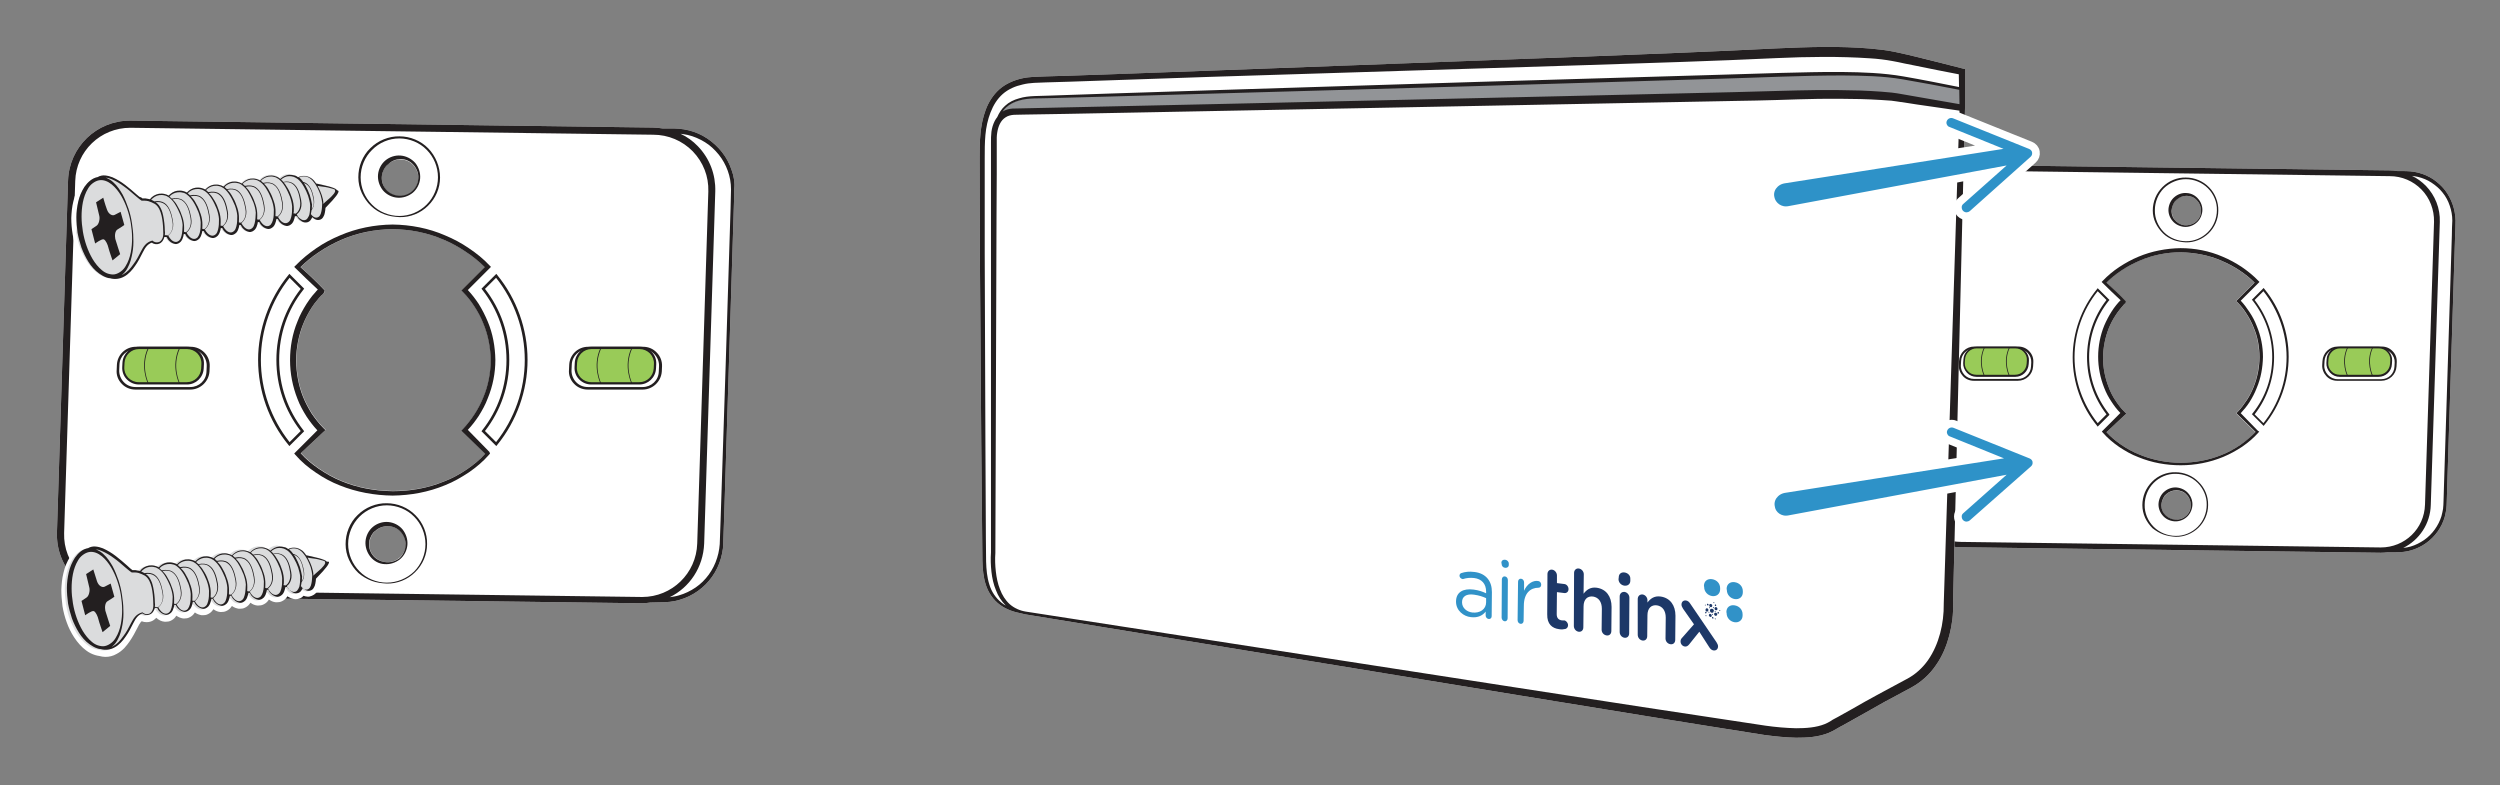<?xml version="1.0" encoding="utf-8"?>
<!-- Generator: Adobe Illustrator 24.0.0, SVG Export Plug-In . SVG Version: 6.00 Build 0)  -->
<svg version="1.1" id="Layer_1" xmlns="http://www.w3.org/2000/svg" xmlns:xlink="http://www.w3.org/1999/xlink" x="0px" y="0px"
	 viewBox="0 0 1080 339.2" style="enable-background:new 0 0 1080 339.2;" xml:space="preserve">
<rect x="0" y="0" width="1080" height="339.2" fill="#808080" stroke="none"/>
<style type="text/css">
	.st0{fill:#FFFFFF;}
	.st1{fill:#231F20;}
	.st2{fill:#99CB58;}
	.st3{fill:#929497;}
	.st4{fill:#3192C8;}
	.st5{fill:#1D3868;}
	.st6{fill:#2E92C8;}
	.st7{fill:none;stroke:#FFFFFF;stroke-width:3.317;stroke-miterlimit:10;}
	.st8{fill:#DBDCDD;}
</style>
<g>
	<g>
		<path class="st0" d="M200.2,186.3l9.7,9.4c-2.3,2.6-5.1,4.9-8,6.9c-3.1,2.1-6.5,4-10,5.3c-7,2.9-14.6,4.2-22.1,4.2
			c-7.6-0.1-15.1-1.4-22.1-4.3c-3.5-1.4-6.8-3.3-9.9-5.4c-2.9-2-5.6-4.2-7.8-6.7l9.7-9.1l1-0.9l-1-1c-1.8-1.8-3.5-4-5-6.2
			c-1.4-2.3-2.7-4.7-3.7-7.2c-2-5-2.9-10.4-3-15.8c0.1-5.4,1.1-10.7,3.1-15.7c1-2.5,2.3-4.9,3.7-7.1c0.7-1.1,1.5-2.2,2.4-3.2
			c0.4-0.5,0.9-1,1.3-1.5c0.2-0.2,0.4-0.5,0.7-0.7l0.3-0.3l0.2-0.2l0,0c0,0,0.2-0.2,0.3-0.3c0.2-0.3,0.3-0.7,0.4-1
			c-3.4-3.6-7-7-10.5-10.1c2.4-2.4,5.1-4.6,8-6.5c3.1-2.1,6.4-3.9,9.9-5.4c6.9-3,14.4-4.4,21.9-4.5c7.5,0.1,15,1.5,21.9,4.5
			c3.5,1.4,6.8,3.3,9.9,5.4c2.9,1.9,5.6,4.1,8,6.5l-9.4,9.4l-0.7,0.7l0.7,0.7h0c1.9,1.9,3.6,4.1,5,6.3c1.5,2.3,2.8,4.7,3.8,7.3
			c2.1,5,3.1,10.5,3.2,15.9c-0.1,5.4-1.1,10.9-3.2,15.9c-1,2.5-2.3,5-3.8,7.3c-1.5,2.3-3.2,4.5-5,6.4l-0.7,0.7L200.2,186.3z
			 M172.4,241.1c-1.7,1.4-4,2-6.1,1.7c-2.1-0.3-4-1.4-5.3-3.1c-1.2-1.6-1.7-3.7-1.4-5.6c0.2-1,0.5-1.9,0.9-2.7
			c0.2-0.4,0.5-0.8,0.8-1.2c0.1-0.2,0.3-0.4,0.5-0.5l0.2-0.2l0.3-0.2l0,0c1.4-1.3,3.3-2,5.3-2c2,0,4.1,0.8,5.5,2.4
			c0.7,0.7,1.3,1.7,1.7,2.7c0.4,1,0.5,2.1,0.5,3.2C175.2,237.6,174.1,239.7,172.4,241.1 M165,75.7c0.1-1,0.5-1.9,0.9-2.7
			c0.2-0.4,0.5-0.8,0.8-1.2c0.1-0.2,0.3-0.4,0.5-0.5l0.2-0.2l0.3-0.2l0,0c1.4-1.3,3.3-2,5.3-2c2,0,4.1,0.8,5.5,2.4
			c0.7,0.7,1.3,1.7,1.7,2.7c0.4,1,0.6,2.1,0.5,3.2c-0.1,2.2-1.2,4.4-2.9,5.8c-1.7,1.4-4,2-6.1,1.7c-2.1-0.3-4.1-1.4-5.3-3.1
			C165.2,79.7,164.7,77.6,165,75.7 M316,73.3c-0.9-2.7-2.3-5.3-4.1-7.6c-1.8-2.3-4-4.3-6.4-5.9c-2.4-1.6-5.1-2.8-8-3.5
			c-2.8-0.7-5.8-0.9-8.6-0.8l-2.6,0c-1.4-0.2-2.8-0.4-4.2-0.4l-225.9-3c-14.5,0-26.3,11.4-26.8,25.9l-4.8,152.1
			c-0.2,7.3,2.4,14.2,7.5,19.5c5.1,5.2,11.9,8.1,19.2,8.1l217,2.8v0l0.3,0l8.6,0.1c1.3,0,2.5-0.1,3.7-0.3l4.2-0.1
			c2.8,0,5.8-0.2,8.6-1.1c2.8-0.8,5.4-2.1,7.8-3.8c4.8-3.4,8.3-8.4,9.9-14c0.4-1.4,0.7-2.8,0.9-4.3c0.1-1.5,0.2-2.9,0.2-4.3l0.3-8.4
			l2.1-67.2l2.1-67.2c0.1-2.8,0.2-5.6,0.2-8.4C317.5,78.9,317,76,316,73.3"/>
		<path class="st1" d="M125.1,191c-8-10.1-12.4-22.6-12.4-35.5c0-12.9,4.4-25.4,12.4-35.5l4.8,4.8c-6.9,8.9-10.5,19.5-10.5,30.7
			c0,11.2,3.6,21.8,10.5,30.7L125.1,191z M131.1,185.9c-6.9-8.8-10.5-19.3-10.5-30.4c0-11.1,3.6-21.7,10.5-30.4l0.3-0.4l-6.4-6.4
			l-0.4,0.5c-8.4,10.3-13.1,23.4-13.1,36.7c0,13.3,4.6,26.4,13.1,36.7l0.4,0.5l6.4-6.4L131.1,185.9z"/>
		<path class="st1" d="M214.3,191l-4.8-4.8c6.9-8.9,10.5-19.5,10.5-30.7c0-11.2-3.6-21.8-10.5-30.7l4.8-4.8
			c8,10.1,12.4,22.6,12.4,35.5C226.7,168.3,222.3,180.9,214.3,191 M214.8,118.8l-0.4-0.5l-6.4,6.4l0.3,0.4
			c6.9,8.8,10.5,19.3,10.5,30.4c0,11.1-3.6,21.7-10.5,30.4l-0.3,0.4l6.4,6.4l0.4-0.5c8.4-10.3,13.1-23.4,13.1-36.7
			C227.9,142.1,223.2,129.1,214.8,118.8"/>
		<path class="st1" d="M201.8,202.7c-3.1,2.1-6.5,4-10,5.3c-7,2.9-14.6,4.2-22.1,4.2c-7.6-0.1-15.1-1.4-22.1-4.3
			c-3.5-1.4-6.8-3.3-9.9-5.4c-2.9-2-5.6-4.2-7.8-6.7l9.7-9.1l1-0.9l-1-1c-1.8-1.8-3.5-4-5-6.2c-1.4-2.3-2.7-4.7-3.7-7.2
			c-2-5-2.9-10.4-3-15.8c0.1-5.4,1.1-10.8,3.1-15.7c1-2.5,2.3-4.9,3.7-7.1c0.7-1.1,1.5-2.2,2.4-3.2c0.4-0.5,0.8-1,1.3-1.5
			c0.2-0.3,0.4-0.5,0.7-0.7l0.3-0.3l0.2-0.2l0,0c0,0,0.2-0.2,0.3-0.4c0.2-0.3,0.3-0.7,0.4-1c-3.4-3.6-7-7-10.5-10.1
			c2.4-2.4,5.1-4.6,8-6.5c3.1-2.1,6.4-3.9,9.9-5.4c6.9-3,14.4-4.4,21.9-4.5c7.5,0.1,15,1.5,21.9,4.5c3.5,1.4,6.8,3.3,9.9,5.4
			c2.9,1.9,5.6,4.1,8,6.5l-9.4,9.4l-0.7,0.7l0.7,0.7c1.9,1.9,3.6,4.1,5,6.3c1.5,2.3,2.8,4.7,3.8,7.3c2.1,5,3.1,10.5,3.2,15.9
			c-0.1,5.5-1.1,10.9-3.2,15.9c-1,2.5-2.3,5-3.8,7.3c-1.5,2.3-3.2,4.5-5,6.4l0,0l-0.7,0.7l0.6,0.6l9.7,9.4
			C207.5,198.4,204.7,200.7,201.8,202.7 M211.4,195.2l-9.3-9.5c1.8-1.9,3.3-3.9,4.7-6c1.5-2.4,2.9-4.9,3.9-7.6
			c2.2-5.3,3.3-11,3.3-16.6c-0.1-5.7-1.1-11.4-3.3-16.6c-1.1-2.6-2.4-5.2-3.9-7.6c-1.4-2.1-2.9-4.1-4.7-6l9.4-9.4l0.6-0.6l-0.6-0.6
			c-2.7-2.9-5.7-5.3-9-7.5c-3.2-2.2-6.6-4-10.2-5.5c-7.1-3.1-14.9-4.6-22.7-4.7c-7.8,0.1-15.5,1.6-22.7,4.7c-3.6,1.5-7,3.3-10.2,5.5
			c-3.2,2.2-6.2,4.6-9,7.5l-0.6,0.6l0.6,0.6c3.1,3.1,6.3,6.1,9.6,9.2l-0.3,0.3c-0.3,0.3-0.5,0.5-0.7,0.8c-0.5,0.5-0.9,1.1-1.4,1.6
			c-0.9,1.1-1.7,2.3-2.5,3.5c-1.5,2.4-2.9,4.9-3.9,7.6c-2.2,5.3-3.2,11-3.2,16.7c0,5.7,1.1,11.4,3.2,16.7c1,2.7,2.4,5.2,3.9,7.6
			c1.4,2.1,2.9,4.1,4.7,6l-9.4,9.4l-0.6,0.6l0.5,0.6c2.6,3,5.6,5.5,8.9,7.7c3.2,2.2,6.7,4.1,10.3,5.5c7.2,2.9,15,4.3,22.8,4.4
			c7.8-0.1,15.5-1.5,22.7-4.5c3.6-1.4,7-3.4,10.2-5.5c3.2-2.2,6.2-4.7,8.8-7.7l0.4-0.5L211.4,195.2z"/>
		<path class="st1" d="M58.6,150.9c-3.8,0-6.9,2.9-7,6.7l-0.1,2.2c-0.1,1.9,0.6,3.8,1.9,5.2c1.3,1.4,3.1,2.2,5.1,2.2h23.7
			c3.8,0,6.9-2.9,7-6.7l0.1-2.2c0.1-1.9-0.6-3.8-1.9-5.2c-1.3-1.4-3.1-2.2-5.1-2.2H58.6z M82.2,168.3H58.5c-2.3,0-4.4-0.9-5.9-2.5
			c-1.6-1.6-2.4-3.8-2.2-6l0.1-2.2c0.2-4.4,3.8-7.8,8.2-7.8h23.7c2.2,0,4.3,0.9,5.9,2.5c1.6,1.6,2.4,3.8,2.3,6v0l-0.1,2.2
			C90.2,164.8,86.6,168.3,82.2,168.3"/>
		<path class="st2" d="M87.5,157.3l-0.1,1.9c-0.2,3.6-3.1,6.4-6.7,6.4H60c-3.8,0-6.8-3.2-6.7-7l0.1-1.9c0.2-3.6,3.1-6.4,6.7-6.4
			h20.8C84.7,150.3,87.7,153.5,87.5,157.3"/>
		<path class="st1" d="M60,150.8c-3.3,0-6,2.6-6.2,5.9l-0.1,1.9c-0.1,1.7,0.5,3.3,1.7,4.6c1.2,1.2,2.8,1.9,4.5,1.9h20.8
			c3.3,0,6-2.6,6.2-5.9l0.1-1.9c0.1-1.7-0.5-3.3-1.7-4.6c-1.2-1.2-2.8-1.9-4.5-1.9H60z M80.8,166.1H60c-2,0-3.8-0.8-5.2-2.2
			c-1.4-1.4-2.1-3.3-2-5.3l0.1-1.9c0.2-3.8,3.3-6.9,7.2-6.9h20.8c2,0,3.8,0.8,5.2,2.2c1.4,1.4,2.1,3.3,2,5.3l-0.1,1.9
			C87.8,163.1,84.6,166.1,80.8,166.1"/>
		<path class="st1" d="M77.4,165.7c0-0.1-3.7-7.4,0-15.4l0.3,0.2c-3.6,7.9,0,15,0,15.1L77.4,165.7z"/>
		<path class="st1" d="M63.9,165.7c0-0.1-3.7-7.4,0-15.4l0.3,0.2c-3.6,7.9,0,15,0,15.1L63.9,165.7z"/>
		<path class="st1" d="M254,150.9c-3.8,0-6.9,2.9-7,6.7l-0.1,2.2c-0.1,1.9,0.6,3.8,1.9,5.2c1.3,1.4,3.1,2.2,5.1,2.2h23.7
			c3.8,0,6.9-2.9,7-6.7l0.1-2.2c0.1-1.9-0.6-3.8-1.9-5.2c-1.3-1.4-3.1-2.2-5.1-2.2H254z M277.6,168.3h-23.7c-2.3,0-4.4-0.9-5.9-2.5
			c-1.6-1.6-2.4-3.8-2.2-6l0.1-2.2c0.2-4.4,3.8-7.8,8.2-7.8h23.7c2.3,0,4.4,0.9,5.9,2.5c1.6,1.6,2.4,3.8,2.3,6l-0.1,2.2
			C285.6,164.8,282,168.3,277.6,168.3"/>
		<path class="st2" d="M283,157.3l-0.1,1.9c-0.2,3.6-3.1,6.4-6.7,6.4h-20.8c-3.8,0-6.8-3.2-6.7-7l0.1-1.9c0.2-3.6,3.1-6.4,6.7-6.4
			h20.8C280.1,150.3,283.1,153.5,283,157.3"/>
		<path class="st1" d="M255.5,150.8c-3.3,0-6,2.6-6.2,5.9l-0.1,1.9c-0.1,1.7,0.5,3.3,1.7,4.6c1.2,1.2,2.8,1.9,4.5,1.9h20.8
			c3.3,0,6-2.6,6.2-5.9l0.1-1.9c0.1-1.7-0.5-3.3-1.7-4.6c-1.2-1.2-2.8-1.9-4.5-1.9H255.5z M276.2,166.1h-20.8c-2,0-3.8-0.8-5.2-2.2
			c-1.4-1.4-2.1-3.3-2-5.3l0.1-1.9c0.2-3.8,3.3-6.9,7.2-6.9h20.8c2,0,3.8,0.8,5.2,2.2c1.4,1.4,2.1,3.3,2,5.3l-0.1,1.9
			C283.2,163.1,280,166.1,276.2,166.1"/>
		<path class="st1" d="M272.8,165.7c0-0.1-3.7-7.4,0-15.4l0.3,0.2c-3.6,7.9,0,15,0,15.1L272.8,165.7z"/>
		<path class="st1" d="M259.4,165.7c0-0.1-3.7-7.4,0-15.4l0.3,0.2c-3.6,7.9,0,15,0,15.1L259.4,165.7z"/>
		<path class="st1" d="M315.6,90.2l-2.1,67.2l-2.2,67.2l-0.3,8.4c0,1.4-0.1,2.8-0.3,4.1c-0.2,1.3-0.5,2.7-0.9,3.9
			c-1.6,5.2-4.9,9.8-9.3,12.8c-2.2,1.5-4.7,2.7-7.2,3.4c-1.3,0.4-2.7,0.6-4,0.8c8.6-4.2,14.5-12.9,14.9-23.2L309,82.7
			c0.2-7.3-2.4-14.2-7.5-19.5c-2.2-2.3-4.7-4.1-7.5-5.4c1,0.1,2.1,0.3,3.1,0.5c2.6,0.6,5.1,1.7,7.4,3.1c2.3,1.4,4.3,3.3,6,5.4
			c1.7,2.1,3,4.5,3.9,7c0.9,2.5,1.4,5.2,1.4,8C315.8,84.5,315.6,87.4,315.6,90.2 M34.4,247.6c-4.5-4.7-6.9-10.8-6.7-17.3l4.8-152.1
			c0.4-12.9,10.9-23,23.8-23l225.9,3h0c6.5,0,12.6,2.6,17.1,7.2c4.5,4.7,6.9,10.8,6.7,17.3l-4.8,152.1
			c-0.4,12.9-10.9,23.1-23.8,23.1l-225.9-3C45,254.8,39,252.3,34.4,247.6 M316,73.3c-0.9-2.7-2.3-5.3-4.1-7.6
			c-1.8-2.3-4-4.3-6.4-5.9c-2.4-1.6-5.1-2.8-8-3.5c-2.8-0.7-5.8-0.9-8.6-0.8l-2.6,0c-1.4-0.2-2.8-0.4-4.2-0.4l-225.9-3
			c-14.5,0-26.3,11.4-26.8,25.9l-4.8,152.1c-0.2,7.3,2.4,14.2,7.5,19.5c5.1,5.2,11.9,8.1,19.2,8.1l217,2.8v0l0.3,0l8.6,0.1
			c1.3,0,2.5-0.1,3.7-0.3l4.2-0.1c2.8,0,5.8-0.2,8.6-1.1c2.8-0.8,5.4-2.1,7.8-3.8c4.8-3.4,8.3-8.4,9.9-14c0.4-1.4,0.7-2.8,0.9-4.3
			c0.1-1.5,0.2-2.9,0.2-4.3l0.3-8.4l2.1-67.2l2.1-67.2c0.1-2.8,0.2-5.6,0.2-8.4C317.5,78.9,317,76,316,73.3"/>
		<path class="st1" d="M166.2,242.8c-2.1-0.3-4.1-1.4-5.3-3.1c-1.2-1.6-1.7-3.7-1.4-5.6c0.1-1,0.5-1.9,0.9-2.7
			c0.2-0.4,0.5-0.8,0.8-1.2c0.1-0.2,0.3-0.4,0.5-0.5l0.2-0.2l0.3-0.2l0,0c1.4-1.3,3.3-2,5.3-2c2,0,4.1,0.8,5.5,2.4
			c0.7,0.7,1.3,1.7,1.7,2.7c0.4,1,0.6,2.1,0.5,3.2c-0.1,2.2-1.2,4.4-2.9,5.8C170.6,242.5,168.4,243.2,166.2,242.8 M166.1,243.7
			c2.4,0.2,4.8-0.6,6.7-2.1c1.8-1.5,3-3.8,3.2-6.2c0.2-2.4-0.6-4.8-2.1-6.7c-1.5-1.8-3.8-3-6.2-3.2c-2.4-0.2-4.8,0.6-6.6,2.1l0,0
			c-1.8,1.5-3,3.8-3.2,6.2c-0.2,2.4,0.6,4.8,2.1,6.7C161.5,242.4,163.8,243.6,166.1,243.7"/>
		<path class="st1" d="M167.1,251.7c-4.4,0-8.8-1.8-11.8-4.9c-3.1-3.1-4.9-7.4-4.9-11.8c0-4.4,1.8-8.7,4.9-11.8
			c3.1-3.1,7.4-4.9,11.8-4.9c4.4,0,8.8,1.8,11.8,4.9c3.1,3.1,4.9,7.4,4.9,11.9c0,4.4-1.8,8.7-4.9,11.8
			C175.8,249.9,171.5,251.7,167.1,251.7 M160.5,250.9c2.1,0.8,4.4,1.1,6.6,1.2c4.5,0.1,9-1.7,12.2-4.9c3.3-3.2,5.2-7.6,5.2-12.2
			c0.1-4.6-1.8-9.2-5-12.4c-3.2-3.3-7.8-5.2-12.4-5.2c-4.6-0.1-9.3,1.8-12.6,5.1c-1.7,1.6-3,3.6-3.9,5.8c-0.9,2.2-1.3,4.5-1.3,6.8
			c0,2.3,0.5,4.7,1.5,6.8c1,2.1,2.3,4,4,5.6C156.4,248.9,158.4,250.1,160.5,250.9"/>
		<path class="st1" d="M173,68.7c2,0,4.1,0.8,5.5,2.4c0.7,0.7,1.3,1.7,1.7,2.7c0.4,1,0.6,2.1,0.5,3.2c-0.1,2.2-1.2,4.4-2.9,5.8
			c-1.7,1.4-4,2-6.1,1.7c-2.1-0.3-4.1-1.4-5.3-3.1c-1.2-1.6-1.7-3.7-1.4-5.6c0.1-1,0.5-1.9,0.9-2.7c0.2-0.4,0.5-0.8,0.8-1.2
			c0.1-0.2,0.3-0.4,0.5-0.5l0.2-0.2l0.3-0.2l0,0C169.1,69.5,171,68.8,173,68.7 M173.1,67.2c-2.4-0.2-4.8,0.6-6.6,2.1l0,0
			c-1.8,1.5-3,3.8-3.2,6.2c-0.2,2.4,0.6,4.8,2.1,6.7c1.5,1.8,3.8,3,6.2,3.2c2.4,0.2,4.8-0.6,6.7-2.1c1.8-1.5,3-3.8,3.2-6.2
			c0.2-2.4-0.6-4.8-2.1-6.7C177.8,68.6,175.5,67.4,173.1,67.2"/>
		<path class="st1" d="M172.5,59.8c4.4,0,8.8,1.8,11.8,4.9c3.1,3.1,4.9,7.4,4.9,11.9c0,4.4-1.8,8.7-4.9,11.8
			c-3.1,3.1-7.4,4.9-11.8,4.9c-4.4,0-8.8-1.8-11.8-4.9c-3.1-3.1-4.9-7.4-4.9-11.8c0-4.4,1.8-8.8,4.9-11.8
			C163.8,61.6,168.1,59.8,172.5,59.8 M185,64.1c-3.2-3.3-7.8-5.2-12.4-5.2c-4.6-0.1-9.3,1.8-12.6,5.1c-1.7,1.6-3,3.6-3.9,5.8
			c-0.9,2.2-1.3,4.5-1.3,6.8c0,2.3,0.5,4.7,1.5,6.8c1,2.1,2.3,4,4,5.6c1.7,1.6,3.6,2.8,5.8,3.6c2.1,0.8,4.4,1.1,6.6,1.2
			c4.5,0.1,9-1.7,12.2-4.9c3.3-3.2,5.2-7.6,5.2-12.2C190.1,72,188.2,67.4,185,64.1"/>
		<path class="st0" d="M966.5,179.1l7.8,7.6c-1.9,2.1-4.1,3.9-6.5,5.5c-2.5,1.7-5.2,3.2-8,4.3c-5.6,2.3-11.7,3.4-17.8,3.4
			c-6.1,0-12.1-1.2-17.7-3.5c-2.8-1.1-5.5-2.6-8-4.3c-2.3-1.6-4.5-3.4-6.3-5.4l7.8-7.3l0.8-0.7l-0.8-0.8c-1.5-1.4-2.8-3.2-4-5
			c-1.2-1.8-2.2-3.8-2.9-5.8c-1.6-4-2.4-8.4-2.4-12.7c0.1-4.3,0.9-8.6,2.5-12.6c0.8-2,1.8-3.9,3-5.7c0.6-0.9,1.2-1.8,1.9-2.6
			c0.3-0.4,0.7-0.8,1-1.2c0.2-0.2,0.4-0.4,0.5-0.6l0.3-0.3l0.1-0.1l0,0c0,0,0.2-0.2,0.2-0.3c0.2-0.2,0.3-0.6,0.3-0.8
			c-2.7-2.9-5.6-5.6-8.4-8.1c1.9-1.9,4.1-3.7,6.4-5.2c2.5-1.7,5.2-3.1,8-4.3c5.5-2.4,11.6-3.6,17.6-3.6c6,0.1,12.1,1.2,17.6,3.6
			c2.8,1.2,5.5,2.6,8,4.3c2.3,1.5,4.5,3.3,6.4,5.2l-7.5,7.5l-0.5,0.5l0.6,0.5c1.5,1.5,2.9,3.3,4,5.1c1.2,1.8,2.2,3.8,3,5.8
			c1.7,4,2.5,8.4,2.5,12.8c0,4.4-0.9,8.8-2.5,12.8c-0.8,2-1.8,4-3,5.8c-1.2,1.8-2.5,3.6-4,5.1l-0.5,0.5L966.5,179.1z M944.1,223.1
			c-1.4,1.1-3.2,1.6-4.9,1.4c-1.7-0.2-3.3-1.2-4.3-2.5c-1-1.3-1.4-3-1.1-4.5c0.1-0.8,0.4-1.5,0.7-2.2c0.2-0.3,0.4-0.7,0.6-1
			c0.1-0.1,0.2-0.3,0.4-0.4l0.2-0.2l0.2-0.2l0,0c1.1-1.1,2.7-1.6,4.3-1.6c1.6,0,3.3,0.6,4.4,1.9c0.6,0.6,1.1,1.3,1.4,2.1
			c0.3,0.8,0.4,1.7,0.4,2.6C946.4,220.2,945.5,221.9,944.1,223.1 M938.2,90.2c0.1-0.8,0.4-1.5,0.7-2.2c0.2-0.3,0.4-0.7,0.6-1
			c0.1-0.1,0.2-0.3,0.4-0.4l0.2-0.2l0.2-0.2l0,0c1.1-1.1,2.7-1.6,4.3-1.6c1.6,0,3.3,0.6,4.4,1.9c0.6,0.6,1.1,1.3,1.4,2.2
			c0.3,0.8,0.4,1.7,0.4,2.6c0,1.8-0.9,3.5-2.3,4.6c-1.4,1.1-3.2,1.6-4.9,1.4c-1.7-0.2-3.3-1.2-4.3-2.5
			C938.4,93.4,938,91.7,938.2,90.2 M1059.5,88.2c-0.8-2.2-1.9-4.3-3.3-6.1c-1.4-1.8-3.2-3.4-5.1-4.7c-2-1.3-4.1-2.2-6.4-2.8
			c-2.2-0.6-4.7-0.7-6.9-0.7l-2.1,0c-1.1-0.2-2.2-0.3-3.4-0.3L851,71.3c-11.7,0-21.1,9.1-21.5,20.8l-3.9,122.2
			c-0.2,5.9,2,11.4,6,15.6c4.1,4.2,9.6,6.5,15.4,6.5l174.3,2.3v0l0.3,0l6.9,0.1c1,0,2-0.1,3-0.2l3.4,0c2.2,0,4.7-0.2,6.9-0.9
			c2.2-0.7,4.4-1.7,6.3-3.1c3.8-2.7,6.7-6.7,8-11.2c0.3-1.1,0.5-2.3,0.7-3.4c0.1-1.2,0.2-2.3,0.2-3.4l0.2-6.7l1.7-54l1.7-54
			c0.1-2.3,0.2-4.5,0.2-6.8C1060.7,92.8,1060.3,90.4,1059.5,88.2"/>
		<path class="st1" d="M906.2,182.8c-6.4-8.1-10-18.2-10-28.5c0-10.3,3.5-20.4,10-28.5l3.8,3.8c-5.5,7.1-8.4,15.7-8.4,24.7
			c0,9,2.9,17.5,8.4,24.7L906.2,182.8z M911,178.7c-5.5-7-8.5-15.5-8.5-24.4c0-8.9,2.9-17.4,8.5-24.4l0.3-0.3l-5.1-5.1l-0.3,0.4
			c-6.8,8.3-10.5,18.8-10.5,29.5c0,10.7,3.7,21.2,10.5,29.5l0.3,0.4l5.1-5.1L911,178.7z"/>
		<path class="st1" d="M977.8,182.8L974,179c5.5-7.1,8.4-15.7,8.4-24.7c0-9-2.9-17.5-8.4-24.7l3.8-3.8c6.4,8.1,10,18.2,10,28.5
			C987.8,164.6,984.3,174.7,977.8,182.8 M978.2,124.8l-0.3-0.4l-5.1,5.1l0.3,0.3c5.5,7,8.5,15.5,8.5,24.4c0,9-2.9,17.4-8.5,24.4
			l-0.3,0.3l5.1,5.1l0.3-0.4c6.8-8.3,10.5-18.8,10.5-29.5C988.7,143.6,985,133.1,978.2,124.8"/>
		<path class="st1" d="M967.8,192.2c-2.5,1.7-5.2,3.2-8,4.3c-5.6,2.3-11.7,3.4-17.8,3.4c-6.1,0-12.1-1.2-17.7-3.5
			c-2.8-1.1-5.5-2.6-8-4.3c-2.3-1.6-4.5-3.4-6.3-5.4l7.8-7.3l0.8-0.7l-0.8-0.8c-1.5-1.4-2.8-3.2-4-5c-1.2-1.8-2.2-3.8-2.9-5.8
			c-1.6-4-2.4-8.4-2.4-12.7c0.1-4.3,0.9-8.6,2.5-12.6c0.8-2,1.8-3.9,3-5.7c0.6-0.9,1.2-1.8,1.9-2.6c0.3-0.4,0.7-0.8,1-1.2
			c0.2-0.2,0.4-0.4,0.5-0.6l0.3-0.3l0.1-0.1l0,0c0,0,0.2-0.2,0.3-0.3c0.2-0.2,0.3-0.5,0.3-0.8c-2.7-2.9-5.6-5.6-8.4-8.1
			c1.9-1.9,4.1-3.7,6.4-5.2c2.5-1.7,5.2-3.1,8-4.3c5.5-2.4,11.6-3.6,17.6-3.6c6,0.1,12.1,1.2,17.6,3.6c2.8,1.2,5.5,2.6,8,4.3
			c2.3,1.5,4.5,3.3,6.4,5.2l-7.5,7.5l-0.5,0.5l0.6,0.5c1.5,1.5,2.9,3.3,4,5.1c1.2,1.8,2.2,3.8,3,5.8c1.7,4,2.5,8.4,2.5,12.8
			c0,4.4-0.9,8.8-2.5,12.8c-0.8,2-1.8,4-3,5.8c-1.2,1.8-2.5,3.6-4,5.1v0l-0.5,0.5l0.5,0.5l7.8,7.6
			C972.4,188.7,970.1,190.6,967.8,192.2 M975.5,186.2l-7.5-7.7c1.4-1.5,2.7-3.1,3.8-4.8c1.2-1.9,2.3-4,3.1-6.1
			c1.8-4.2,2.6-8.8,2.7-13.4c0-4.6-0.9-9.1-2.7-13.4c-0.8-2.1-1.9-4.2-3.2-6.1c-1.1-1.7-2.3-3.3-3.7-4.8l7.6-7.6l0.5-0.5l-0.5-0.5
			c-2.2-2.3-4.6-4.2-7.2-6c-2.6-1.7-5.3-3.2-8.2-4.4c-5.7-2.5-12-3.7-18.2-3.7c-6.2,0.1-12.5,1.3-18.2,3.7c-2.9,1.2-5.6,2.7-8.2,4.4
			c-2.6,1.7-5,3.7-7.2,6l-0.5,0.5l0.5,0.5c2.5,2.5,5,4.9,7.7,7.4l-0.2,0.2c-0.2,0.2-0.4,0.4-0.6,0.6c-0.4,0.4-0.7,0.9-1.1,1.3
			c-0.7,0.9-1.4,1.8-2,2.8c-1.2,1.9-2.3,4-3.2,6.1c-1.7,4.2-2.6,8.8-2.6,13.4c0,4.6,0.9,9.1,2.6,13.4c0.8,2.1,1.9,4.2,3.2,6.1
			c1.1,1.7,2.3,3.3,3.8,4.8l-7.5,7.5l-0.5,0.5l0.4,0.5c2.1,2.4,4.5,4.4,7.1,6.2c2.6,1.7,5.3,3.3,8.3,4.4c5.8,2.4,12.1,3.5,18.3,3.5
			c6.2,0,12.5-1.2,18.3-3.6c2.9-1.2,5.6-2.7,8.2-4.4c2.6-1.8,5-3.8,7.1-6.2l0.3-0.4L975.5,186.2z"/>
		<path class="st1" d="M852.8,150.6c-3,0-5.5,2.4-5.6,5.4l-0.1,1.8c-0.1,1.6,0.5,3,1.6,4.2c1.1,1.1,2.5,1.7,4.1,1.7h19
			c3,0,5.5-2.4,5.6-5.4l0.1-1.7c0.1-1.6-0.5-3-1.6-4.2c-1.1-1.1-2.5-1.7-4.1-1.7H852.8z M871.7,164.5h-19c-1.8,0-3.5-0.7-4.7-2
			c-1.2-1.3-1.9-3-1.8-4.8l0.1-1.7c0.2-3.5,3-6.3,6.6-6.3h19c1.8,0,3.5,0.7,4.7,2c1.3,1.3,1.9,3,1.8,4.8l-0.1,1.8
			C878.1,161.8,875.2,164.5,871.7,164.5"/>
		<path class="st2" d="M876,155.7l-0.1,1.5c-0.1,2.9-2.5,5.1-5.4,5.1h-16.7c-3.1,0-5.5-2.6-5.4-5.6l0.1-1.5c0.1-2.9,2.5-5.1,5.4-5.1
			h16.7C873.7,150.1,876.2,152.7,876,155.7"/>
		<path class="st1" d="M853.9,150.5c-2.7,0-4.8,2.1-5,4.7l-0.1,1.5c-0.1,1.4,0.4,2.7,1.4,3.7c0.9,1,2.2,1.5,3.6,1.5h16.7
			c2.7,0,4.8-2.1,5-4.7l0.1-1.5c0.1-1.4-0.4-2.7-1.4-3.7c-0.9-1-2.2-1.5-3.6-1.5H853.9z M870.6,162.8h-16.7c-1.6,0-3.1-0.6-4.2-1.8
			c-1.1-1.2-1.7-2.7-1.6-4.2l0.1-1.5c0.1-3.1,2.7-5.5,5.8-5.5h16.7c1.6,0,3.1,0.6,4.2,1.8c1.1,1.2,1.7,2.7,1.6,4.2l-0.1,1.5
			C876.2,160.4,873.7,162.8,870.6,162.8"/>
		<path class="st1" d="M867.9,162.5c0-0.1-3-6,0-12.4l0.3,0.1c-2.9,6.3,0,12.1,0,12.1L867.9,162.5z"/>
		<path class="st1" d="M857.1,162.5c0-0.1-3-6,0-12.4l0.3,0.1c-2.9,6.3,0,12.1,0,12.1L857.1,162.5z"/>
		<path class="st1" d="M1009.8,150.6c-3,0-5.5,2.4-5.6,5.4l-0.1,1.8c-0.1,1.6,0.5,3,1.6,4.2c1.1,1.1,2.5,1.8,4.1,1.8h19
			c3,0,5.5-2.4,5.6-5.4l0.1-1.7c0.1-1.6-0.5-3-1.6-4.2c-1.1-1.1-2.5-1.7-4.1-1.7H1009.8z M1028.7,164.5h-19c-1.8,0-3.5-0.7-4.7-2
			c-1.2-1.3-1.9-3-1.8-4.8l0.1-1.7c0.2-3.5,3-6.3,6.6-6.3h19c1.8,0,3.5,0.7,4.7,2c1.3,1.3,1.9,3,1.8,4.8l-0.1,1.8
			C1035.1,161.8,1032.2,164.5,1028.7,164.5"/>
		<path class="st2" d="M1033,155.7l-0.1,1.5c-0.1,2.9-2.5,5.1-5.4,5.1h-16.7c-3.1,0-5.5-2.6-5.4-5.6l0.1-1.5
			c0.1-2.9,2.5-5.1,5.4-5.1h16.7C1030.7,150.1,1033.1,152.7,1033,155.7"/>
		<path class="st1" d="M1010.9,150.5c-2.7,0-4.8,2.1-5,4.7l-0.1,1.5c-0.1,1.4,0.4,2.7,1.4,3.7c0.9,1,2.2,1.5,3.6,1.5h16.7
			c2.7,0,4.8-2.1,5-4.7l0.1-1.5c0.1-1.4-0.4-2.7-1.4-3.7c-0.9-1-2.2-1.5-3.6-1.5H1010.9z M1027.5,162.8h-16.7
			c-1.6,0-3.1-0.6-4.2-1.8c-1.1-1.2-1.7-2.7-1.6-4.2l0.1-1.5c0.1-3.1,2.7-5.5,5.8-5.5h16.7c1.6,0,3.1,0.6,4.2,1.8
			c1.1,1.2,1.7,2.7,1.6,4.2l-0.1,1.5C1033.2,160.4,1030.6,162.8,1027.5,162.8"/>
		<path class="st1" d="M1024.8,162.5c0-0.1-3-6,0-12.4l0.3,0.1c-2.9,6.3,0,12.1,0,12.1L1024.8,162.5z"/>
		<path class="st1" d="M1014,162.5c0-0.1-3-6,0-12.4l0.3,0.1c-2.9,6.3,0,12.1,0,12.1L1014,162.5z"/>
		<path class="st1" d="M1059.2,101.8l-1.7,54l-1.7,54l-0.2,6.7c0,1.1-0.1,2.2-0.2,3.3c-0.2,1.1-0.4,2.1-0.7,3.2
			c-1.3,4.1-3.9,7.8-7.5,10.3c-1.8,1.2-3.7,2.2-5.8,2.8c-1.1,0.3-2.1,0.5-3.2,0.6c6.9-3.4,11.7-10.4,11.9-18.6l3.9-122.2
			c0.2-5.9-2-11.4-6-15.6c-1.8-1.8-3.8-3.3-6-4.3c0.8,0.1,1.7,0.2,2.5,0.4c2.1,0.5,4.1,1.3,5.9,2.5c1.8,1.2,3.5,2.6,4.8,4.3
			c1.4,1.7,2.4,3.6,3.1,5.7c0.7,2,1.1,4.2,1.1,6.4C1059.3,97.3,1059.2,99.6,1059.2,101.8 M833.4,228.3c-3.6-3.7-5.5-8.7-5.4-13.9
			l3.9-122.2c0.3-10.4,8.7-18.5,19.1-18.5l181.4,2.4h0c5.2,0,10.1,2.1,13.7,5.8c3.6,3.7,5.5,8.7,5.4,13.9l-3.9,122.2
			c-0.3,10.4-8.7,18.5-19.1,18.5l-181.4-2.4C841.9,234.1,837,232,833.4,228.3 M1059.5,88.2c-0.8-2.2-1.9-4.3-3.3-6.1
			c-1.4-1.8-3.2-3.4-5.1-4.7c-2-1.3-4.1-2.2-6.4-2.8c-2.2-0.6-4.7-0.7-6.9-0.7l-2.1,0c-1.1-0.2-2.2-0.3-3.4-0.3L851,71.3
			c-11.7,0-21.1,9.1-21.5,20.8l-3.9,122.2c-0.2,5.9,2,11.4,6,15.6c4.1,4.2,9.6,6.5,15.4,6.5l174.3,2.3v0l0.3,0l6.9,0.1
			c1,0,2-0.1,3-0.2l3.4,0c2.2,0,4.7-0.2,6.9-0.9c2.2-0.7,4.4-1.7,6.3-3.1c3.8-2.7,6.7-6.7,8-11.2c0.3-1.1,0.5-2.3,0.7-3.4
			c0.1-1.2,0.2-2.3,0.2-3.4l0.2-6.7l1.7-54l1.7-54c0.1-2.3,0.2-4.5,0.2-6.8C1060.7,92.8,1060.3,90.4,1059.5,88.2"/>
		<path class="st1" d="M939.2,224.4c-1.7-0.2-3.3-1.2-4.3-2.5c-1-1.3-1.4-3-1.1-4.5c0.1-0.8,0.4-1.5,0.7-2.2c0.2-0.3,0.4-0.7,0.6-1
			c0.1-0.1,0.2-0.3,0.4-0.4l0.2-0.2l0.2-0.2l0,0c1.1-1,2.7-1.6,4.3-1.6c1.6,0,3.3,0.6,4.4,1.9c0.6,0.6,1.1,1.3,1.4,2.2
			c0.3,0.8,0.4,1.7,0.4,2.6c0,1.8-0.9,3.5-2.3,4.6C942.8,224.2,940.9,224.7,939.2,224.4 M939.2,225.2c1.9,0.2,3.9-0.5,5.3-1.7
			c1.5-1.2,2.4-3.1,2.6-5c0.2-1.9-0.5-3.9-1.7-5.3c-1.2-1.5-3.1-2.4-5-2.6c-1.9-0.2-3.9,0.5-5.3,1.7l0,0c-1.5,1.2-2.4,3.1-2.6,5
			c-0.2,1.9,0.5,3.9,1.7,5.3C935.4,224.1,937.2,225,939.2,225.2"/>
		<path class="st1" d="M939.9,231.5c-3.5,0-7-1.4-9.5-3.9c-2.5-2.5-4-6-3.9-9.5c0-3.5,1.4-7,3.9-9.5c2.5-2.5,6-4,9.5-3.9
			c3.5,0,7,1.4,9.5,3.9c2.5,2.5,4,6,3.9,9.5c0,3.5-1.4,7-3.9,9.5C946.9,230.1,943.4,231.6,939.9,231.5 M934.6,230.9
			c1.7,0.6,3.5,0.9,5.3,1c3.6,0.1,7.2-1.4,9.8-3.9c2.6-2.5,4.2-6.1,4.2-9.8c0.1-3.7-1.4-7.4-4.1-10c-2.6-2.7-6.3-4.2-10-4.2
			c-3.7-0.1-7.5,1.4-10.1,4.1c-1.3,1.3-2.4,2.9-3.1,4.6c-0.7,1.7-1.1,3.6-1.1,5.5c0,1.9,0.4,3.7,1.2,5.5c0.8,1.7,1.9,3.2,3.2,4.5
			C931.3,229.3,932.9,230.3,934.6,230.9"/>
		<path class="st1" d="M944.6,84.6c1.6,0,3.3,0.6,4.4,1.9c0.6,0.6,1.1,1.3,1.4,2.2c0.3,0.8,0.4,1.7,0.4,2.6c0,1.8-0.9,3.5-2.3,4.6
			c-1.4,1.1-3.2,1.6-4.9,1.4c-1.7-0.2-3.3-1.2-4.3-2.5c-1-1.3-1.4-3-1.1-4.5c0.1-0.8,0.4-1.5,0.7-2.2c0.2-0.3,0.4-0.7,0.6-1
			c0.1-0.1,0.2-0.3,0.4-0.4l0.2-0.2l0.2-0.2l0,0C941.5,85.2,943,84.6,944.6,84.6 M944.7,83.4c-1.9-0.2-3.9,0.5-5.3,1.7l0,0
			c-1.5,1.2-2.4,3.1-2.6,5c-0.2,1.9,0.5,3.9,1.7,5.3c1.2,1.5,3.1,2.4,5,2.6c1.9,0.2,3.9-0.5,5.3-1.7c1.5-1.2,2.4-3.1,2.6-5
			c0.2-1.9-0.5-3.9-1.7-5.3C948.5,84.5,946.7,83.5,944.7,83.4"/>
		<path class="st1" d="M944.3,77.4c3.5,0,7,1.4,9.5,3.9c2.5,2.5,4,6,3.9,9.5c0,3.5-1.4,7-3.9,9.5c-2.5,2.5-6,4-9.5,3.9
			c-3.5,0-7-1.4-9.5-3.9c-2.5-2.5-4-6-3.9-9.5c0-3.5,1.4-7,3.9-9.5C937.3,78.9,940.8,77.4,944.3,77.4 M954.3,80.9
			c-2.6-2.7-6.3-4.2-10-4.2c-3.7-0.1-7.4,1.4-10.1,4.1c-1.3,1.3-2.4,2.9-3.1,4.6c-0.7,1.7-1.1,3.6-1.1,5.5c0,1.9,0.4,3.7,1.2,5.4
			c0.8,1.7,1.9,3.2,3.2,4.5c1.3,1.3,2.9,2.2,4.6,2.9c1.7,0.6,3.5,0.9,5.3,1c3.6,0.1,7.2-1.4,9.8-3.9c2.6-2.5,4.2-6.1,4.2-9.8
			C958.4,87.2,956.9,83.5,954.3,80.9"/>
		<path class="st0" d="M848.3,29.7L848.3,29.7c-6.6-1.7-13.2-3.4-19.8-5c-3.3-0.8-6.6-1.6-10-2.3c-3.4-0.7-6.8-1.1-10.2-1.4
			c-13.7-1.2-27.3-0.7-40.9-0.1c-27.1,1.4-54.3,2.4-81.5,3.5l-163,6.1L482.2,32l-20.4,0.7l-10.2,0.3c-1.7,0.1-3.4,0.1-5.1,0.2
			c-1.7,0.1-3.5,0.3-5.2,0.7c-3.4,0.8-6.9,2.3-9.6,4.7c-2.7,2.4-4.7,5.6-5.9,8.9c-2.5,6.7-2.6,13.8-2.6,20.6l0.1,41l0.6,82l0.4,41
			l0.1,10.3c0.1,3.4,0.4,7,1.5,10.3c1.1,3.4,3.2,6.5,6.1,8.6c2.7,2,6,3.1,9.2,3.7c0.5,0.1,1.1,0.3,1.7,0.4l212.8,34.9
			c35.5,5.8,70.9,11.6,106.5,17.2c4.5,0.6,9.1,1.1,13.7,1.2c4.6,0,9.4-0.2,14.1-2.1c1.2-0.5,2.3-1.1,3.3-1.7c0.5-0.3,1-0.6,1.4-0.8
			l1.5-0.8c2-1.1,4-2.2,5.9-3.3c3.9-2.2,7.8-4.4,11.7-6.6l11.9-6.4c4.2-2.3,7.9-5.6,10.6-9.6c2.8-3.9,4.6-8.4,5.8-12.9
			c1.2-4.6,1.8-9.2,1.6-14v0.2l5.2-214.9v0h0.1l0-15.3v-0.7L848.3,29.7z"/>
		<path class="st3" d="M847.3,46.1v-7.8l-27.6-5.1c0,0-11-1.6-24.7-1.4C781.4,32,447.4,42.1,447.4,42.1s-11-0.2-15.3,7.2
			c0.3,0.9,1.1,0.6,1.1,0.6s0.4-1.7,5.4-1.6c4.9,0.1,345-7.4,345-7.4s21.7-0.8,36.1,1.3C834.2,44.3,847.3,46.1,847.3,46.1"/>
		<path class="st1" d="M839.7,260.7"/>
		<path class="st1" d="M839.7,260.7v0.2c0.1,8.4-2,17.4-6.8,24.3c-2.4,3.4-5.6,6.3-9.3,8.2l-11.9,6.4c-4,2.2-7.9,4.3-11.8,6.6
			l-5.9,3.3l-1.5,0.8c-0.6,0.3-1.1,0.6-1.5,0.9c-0.9,0.6-1.8,1-2.7,1.4c-3.7,1.5-8.1,1.8-12.4,1.8c-4.4-0.1-8.8-0.5-13.1-1.1
			c-35.5-5.3-71-10.8-106.6-16.3l-213.1-33c-2.5-0.4-5-1.5-6.9-3.2c-1.9-1.7-3.3-4-4.2-6.4c-1-2.5-1.5-5.1-1.8-7.7
			c-0.3-2.6-0.4-5.4-0.2-8l0,0v0l0.5-145.5l0.1-18.2l0-9.1l0-4.5l0-2.2c0-0.7,0.1-1.4,0.2-2.1c0.4-2.7,1.5-5.3,3.6-6.6
			c1-0.7,2.3-1,3.6-1.1c1.3-0.1,2.9,0,4.4-0.1l18.1-0.3l72.3-1.4l144.6-2.8l72.3-1.4c6-0.1,12-0.2,18.1-0.4c6-0.2,12-0.4,18-0.5
			c6-0.1,12,0,18,0.1c3,0.1,6,0.2,8.9,0.4c1.5,0.1,3,0.2,4.4,0.3l2.2,0.3c0.7,0.1,1.5,0.2,2,0.3l0.2,0h0c4.4,0.7,8.8,1.4,13.3,2
			l11.7,1.7L839.7,260.7z M427.4,252.5c-1-3.1-1.3-6.5-1.4-9.9l-0.1-10.2l-0.2-41l-0.3-82l0-41c0-3.4,0-6.8,0.3-10.1
			c0.3-3.3,1-6.6,2.2-9.7c1.2-3.1,2.9-5.9,5.3-8c2.4-2.1,5.4-3.4,8.6-4.1c1.6-0.4,3.2-0.6,4.9-0.7c1.6-0.1,3.3-0.1,5-0.2l10.2-0.3
			l20.4-0.7l40.7-1.4l163-5.1c27.2-0.9,54.3-1.7,81.5-3c13.5-0.6,27.1-0.8,40.4,0.1c3.3,0.2,6.6,0.6,9.8,1.2c1.5,0.3,3.3,0.6,4.9,1
			l5,1c6.2,1.3,12.4,2.5,18.6,3.7l0.1,5.5c-8-1.6-16-3.2-24.1-4.6c-8.7-1.5-17.6-1.8-26.4-1.9c-8.8-0.1-17.6,0.2-26.4,0.4l-26.3,0.8
			l-105.3,3.1l-105.3,3.3l-52.7,1.7l-26.3,0.9l-6.6,0.2c-2.2,0.1-4.5,0.3-6.7,1c-2.2,0.6-4.3,1.6-6,3.2c-1.5,1.3-2.6,3.1-3.4,4.9
			c-0.4,0.5-0.8,1.1-1.1,1.7c-0.7,1.4-1.2,3-1.4,4.6c-0.2,1.6-0.2,3.1-0.2,4.6v4.5V75v18.2l0,145.5c-0.2,2.8-0.1,5.5,0.2,8.3
			c0.3,2.7,0.9,5.5,2,8.1c0.9,2.4,2.3,4.6,4.2,6.5c-0.6-0.3-1.2-0.7-1.8-1.2C430.2,258.4,428.3,255.6,427.4,252.5 M821.8,40.7
			c-3.1-0.6-6.1-0.9-9.1-1.1c-3-0.2-6-0.4-9.1-0.5c-6-0.2-12.1-0.2-18.1-0.2c-6,0.1-12.1,0.2-18.1,0.4c-6,0.2-12,0.3-18.1,0.5
			l-72.3,1.7l-144.6,3.3l-72.3,1.6l-18.1,0.4c-1.5,0.1-3,0-4.6,0.1c-1.5,0.1-3,0.5-4.3,1.3c0.5-0.7,1-1.3,1.7-1.9
			c1.6-1.4,3.5-2.3,5.6-2.9c4.1-1.2,8.6-0.8,12.9-1l26.3-0.7l52.7-1.5l105.3-3L743.3,34c17.6-0.5,35.1-1.4,52.7-1.4
			c8.7,0.1,17.5,0.2,26.1,1.7c8.1,1.4,16.2,2.9,24.3,4.5l0.1,6.2L821.8,40.7L821.8,40.7z M848.3,29.7L848.3,29.7
			c-6.6-1.7-13.2-3.4-19.8-5c-3.3-0.8-6.6-1.6-10-2.3c-3.4-0.7-6.8-1.1-10.2-1.4c-13.7-1.2-27.3-0.7-40.9-0.1
			c-27.1,1.4-54.3,2.4-81.5,3.5l-163,6.1L482.2,32l-20.4,0.7l-10.2,0.3c-1.7,0.1-3.4,0.1-5.1,0.2c-1.7,0.1-3.5,0.3-5.2,0.7
			c-3.4,0.8-6.9,2.3-9.6,4.7c-2.7,2.4-4.7,5.6-5.9,8.9c-2.5,6.7-2.6,13.8-2.6,20.6l0.1,41l0.6,82l0.4,41l0.1,10.3
			c0.1,3.4,0.4,7,1.5,10.3c1.1,3.4,3.2,6.5,6.1,8.6c2.7,2,6,3.1,9.2,3.7c0.5,0.1,1.1,0.3,1.7,0.4l212.8,34.9
			c35.5,5.8,70.9,11.6,106.5,17.2c4.5,0.6,9.1,1.1,13.7,1.2c4.6,0,9.4-0.2,14.1-2.1c1.2-0.5,2.3-1.1,3.3-1.7c0.5-0.3,1-0.6,1.4-0.8
			l1.5-0.8c2-1.1,4-2.2,5.9-3.3c3.9-2.2,7.8-4.4,11.7-6.6l11.9-6.4c4.2-2.3,7.9-5.6,10.6-9.6c2.8-3.9,4.6-8.4,5.8-12.9
			c1.2-4.6,1.8-9.2,1.6-14v0.2l5.2-214.9v0h0.1l0-15.3v-0.7L848.3,29.7z"/>
		<g>
			<path class="st4" d="M629,259.9L629,259.9c0-4.1,3.1-5.8,7.6-5.2c2.3,0.3,3.9,0.9,5.4,1.6l0-0.7c0-3.4-1.9-5.5-5.2-5.9
				c-1.8-0.2-3.3,0-4.6,0.4c-0.2,0.1-0.3,0.1-0.5,0c-0.6-0.1-1.2-0.7-1.2-1.4c0-0.6,0.4-1,0.7-1.1c1.8-0.6,3.5-0.8,5.8-0.5
				c2.5,0.3,4.4,1.3,5.7,2.9c1.2,1.5,1.8,3.4,1.8,5.8l-0.1,10.4c0,0.8-0.6,1.3-1.3,1.2c-0.8-0.1-1.3-0.8-1.3-1.5l0-1.7
				c-1.2,1.6-3.3,2.8-6.4,2.4C632.3,266.3,629,263.8,629,259.9z M642,260.2l0-1.8c-1.3-0.6-3-1.2-5.2-1.5c-3.3-0.5-5.2,0.8-5.2,3.2
				l0,0.1c0,2.4,2,4.1,4.4,4.4C639.3,265,642,263.2,642,260.2z"/>
			<path class="st4" d="M648.6,243.1c0-0.9,0.7-1.4,1.6-1.3c0.9,0.1,1.6,0.8,1.6,1.7l0,0.5c0,0.9-0.7,1.4-1.6,1.3
				c-0.9-0.1-1.5-0.8-1.5-1.7L648.6,243.1z"/>
			<path class="st4" d="M648.8,250.3c0-0.8,0.6-1.4,1.3-1.3c0.8,0.1,1.3,0.8,1.3,1.6l-0.1,16.5c0,0.8-0.6,1.4-1.3,1.3
				s-1.3-0.8-1.3-1.6L648.8,250.3z"/>
			<path class="st4" d="M655.8,251.3c0-0.8,0.6-1.4,1.3-1.3c0.8,0.1,1.3,0.8,1.3,1.6l0,3.6c1.3-3,3.9-4.6,6.1-4.2
				c0.8,0.1,1.3,0.8,1.3,1.6c0,0.8-0.5,1.3-1.2,1.3c-3.4,0-6.3,2.3-6.3,7.8l-0.1,6.5c0,0.8-0.6,1.4-1.3,1.3
				c-0.8-0.1-1.3-0.8-1.3-1.6L655.8,251.3z"/>
			<path class="st5" d="M668.5,248c0-1.2,0.9-2.1,2.1-1.9c1.1,0.2,2,1.3,2,2.5l0,3.3l3.2,0.4c1,0.1,1.8,1.1,1.8,2.2
				c0,1.1-0.8,1.8-1.8,1.7l-3.2-0.4l-0.1,9.5c0,1.7,0.8,2.5,2.2,2.7c0.5,0.1,0.9,0,1,0c0.9,0.1,1.7,1.1,1.7,2.1
				c0,0.8-0.5,1.4-1.1,1.6c-0.9,0.2-1.7,0.3-2.8,0.1c-3-0.4-5.2-2.2-5.1-6.4L668.5,248z"/>
			<path class="st5" d="M680,247.5c0-1.2,0.9-2.1,2.1-1.9c1.2,0.2,2.1,1.3,2.1,2.5l-0.1,8.4c1.2-1.6,2.9-3,5.7-2.6
				c4.1,0.6,6.4,3.8,6.4,8.3l-0.1,10.4c0,1.3-0.9,2.1-2.1,1.9c-1.2-0.2-2.1-1.2-2.1-2.5l0.1-9c0-3-1.4-4.9-3.8-5.3
				c-2.4-0.3-4.1,1.2-4.1,4.3l-0.1,9c0,1.3-0.9,2.1-2.1,1.9c-1.1-0.2-2-1.2-2-2.5L680,247.5z"/>
			<g>
				<path class="st5" d="M699.3,249.4c0-1.5,1.1-2.3,2.5-2.1c1.4,0.2,2.6,1.3,2.5,2.8l0,0.8c0,1.4-1.1,2.3-2.6,2.1
					c-1.4-0.2-2.5-1.4-2.5-2.8L699.3,249.4z"/>
				<path class="st5" d="M699.7,257.7c0-1.3,0.9-2.1,2.1-2c1.2,0.2,2.1,1.3,2.1,2.5l-0.1,15.4c0,1.3-0.9,2.1-2.1,1.9
					c-1.1-0.2-2-1.2-2-2.5L699.7,257.7z"/>
			</g>
			<path class="st5" d="M707.5,258.8c0-1.3,0.9-2.1,2.1-2c1.2,0.2,2.1,1.3,2.1,2.5l0,1c1.2-1.6,2.9-3,5.7-2.6
				c4.1,0.6,6.4,3.8,6.4,8.3l-0.1,10.4c0,1.3-0.9,2.1-2.1,1.9c-1.2-0.2-2.1-1.2-2.1-2.5l0.1-9c0-3-1.4-4.9-3.8-5.3
				c-2.4-0.3-4.1,1.2-4.1,4.3l-0.1,9c0,1.3-0.9,2.1-2.1,1.9c-1.1-0.2-2-1.2-2-2.5L707.5,258.8z"/>
			<path class="st4" d="M736.1,253.1c0-2.1,1.6-3.2,3.5-2.9c2,0.3,3.5,1.8,3.5,3.9l0,0.5c0,2-1.6,3.2-3.5,2.9
				c-1.9-0.3-3.4-1.9-3.4-3.9L736.1,253.1z"/>
			<path class="st4" d="M745.9,254.4c0-2.1,1.6-3.2,3.5-2.9c2,0.3,3.5,1.8,3.5,3.9l0,0.5c0,2-1.6,3.2-3.5,2.9
				c-1.9-0.3-3.4-1.9-3.4-3.9L745.9,254.4z"/>
			<path class="st4" d="M745.8,264.4c0-2.1,1.6-3.2,3.5-2.9c2,0.3,3.5,1.8,3.5,3.9l0,0.5c0,2-1.6,3.2-3.5,2.9
				c-1.9-0.3-3.4-1.9-3.4-3.9L745.8,264.4z"/>
			<path class="st5" d="M741.5,277.4c0.4,0.7,0.7,1.2,0.7,1.8c0,1.3-0.9,1.9-1.9,1.8c-0.8-0.1-1.4-0.6-1.9-1.4l-4.3-6.7l-4.4,5.5
				c-0.5,0.6-1.1,1-1.8,0.9c-1.1-0.1-1.9-1.1-1.9-2.2c0-0.6,0.2-1.1,0.6-1.5l5.2-5.9l-4.7-6.7c-0.4-0.7-0.7-1.2-0.7-1.8
				c0-1.3,0.9-1.9,1.9-1.8c0.8,0.1,1.4,0.6,1.9,1.4L741.5,277.4z"/>
			<g>
				<path class="st5" d="M740.4,263.9c0-0.5-0.4-0.9-0.8-0.9c-0.5-0.1-0.9,0.2-0.9,0.7l0,0.1c0,0.5,0.4,0.9,0.8,0.9
					c0.5,0.1,0.8-0.2,0.8-0.7L740.4,263.9z"/>
				<g>
					<path class="st5" d="M738,264.4c0,0.1,0.1,0.2,0.2,0.3c0.1,0,0.2,0,0.3-0.1l0,0c0-0.1-0.1-0.2-0.2-0.3
						C738.1,264.2,738,264.2,738,264.4L738,264.4z"/>
					<path class="st5" d="M737.5,262.8c-0.3-0.1-0.6,0.1-0.7,0.5c-0.1,0.4,0.1,0.7,0.4,0.9l0.1,0c0.3,0.1,0.6-0.1,0.7-0.5
						C738.1,263.3,737.9,262.9,737.5,262.8L737.5,262.8z"/>
					<path class="st5" d="M737,264.3c-0.2-0.1-0.3,0.1-0.4,0.2c0,0.2,0.1,0.4,0.2,0.5l0,0c0.2,0.1,0.3-0.1,0.4-0.3
						C737.3,264.6,737.2,264.4,737,264.3L737,264.3z"/>
					<path class="st5" d="M737,265.7c-0.1,0-0.2,0-0.2,0.2c0,0.1,0,0.3,0.2,0.3l0,0c0.1,0,0.2,0,0.2-0.2
						C737.2,265.9,737.1,265.8,737,265.7L737,265.7z"/>
				</g>
				<g>
					<path class="st5" d="M739.7,265.6c0.1,0.1,0.2,0,0.3-0.1c0.1-0.1,0-0.2-0.1-0.3l0,0c-0.1-0.1-0.2,0-0.3,0.1
						C739.6,265.4,739.6,265.5,739.7,265.6L739.7,265.6z"/>
					<path class="st5" d="M738.3,265.5c-0.2,0.3,0,0.7,0.3,0.9c0.3,0.2,0.7,0.2,0.8-0.1l0-0.1c0.2-0.3,0-0.7-0.3-0.9
						C738.8,265.1,738.4,265.1,738.3,265.5L738.3,265.5z"/>
					<path class="st5" d="M739.6,266.7c-0.1,0.2,0,0.4,0.2,0.5c0.2,0.1,0.4,0.1,0.4-0.1l0,0c0.1-0.2,0-0.4-0.2-0.5
						C739.9,266.4,739.7,266.5,739.6,266.7L739.6,266.7z"/>
					<path class="st5" d="M740.8,267.2c-0.1,0.1,0,0.2,0.1,0.3c0.1,0.1,0.2,0.1,0.3,0l0,0c0.1-0.1,0-0.2-0.1-0.3
						C741,267.1,740.9,267.1,740.8,267.2L740.8,267.2z"/>
				</g>
				<g>
					<path class="st5" d="M741.1,264.3c0.1-0.1,0.1-0.2,0-0.3c-0.1-0.1-0.2-0.1-0.3-0.1l0,0c-0.1,0.1-0.1,0.2,0,0.3
						C740.9,264.4,741,264.4,741.1,264.3L741.1,264.3z"/>
					<path class="st5" d="M740.7,265.8c0.2,0.3,0.6,0.3,0.9,0.1c0.3-0.2,0.3-0.6,0.1-0.9l-0.1-0.1c-0.2-0.3-0.6-0.3-0.9-0.1
						C740.5,265.1,740.4,265.5,740.7,265.8L740.7,265.8z"/>
					<path class="st5" d="M742,265c0.1,0.2,0.3,0.2,0.5,0c0.1-0.1,0.2-0.3,0-0.5l0,0c-0.1-0.2-0.3-0.2-0.5,0
						C741.9,264.6,741.9,264.8,742,265L742,265z"/>
					<path class="st5" d="M742.8,263.9c0.1,0.1,0.2,0.1,0.3,0c0.1-0.1,0.1-0.2,0-0.3l0,0c-0.1-0.1-0.2-0.1-0.3,0
						C742.7,263.7,742.7,263.8,742.8,263.9L742.8,263.9z"/>
				</g>
				<g>
					<path class="st5" d="M740.4,262.4c0-0.1-0.2-0.2-0.3-0.1c-0.1,0-0.2,0.1-0.1,0.3l0,0c0,0.1,0.2,0.2,0.3,0.1
						C740.4,262.7,740.4,262.6,740.4,262.4L740.4,262.4z"/>
					<path class="st5" d="M741.6,263.6c0.3-0.1,0.4-0.5,0.3-0.8c-0.1-0.4-0.5-0.6-0.8-0.5l-0.1,0c-0.3,0.1-0.4,0.5-0.3,0.8
						C740.8,263.5,741.2,263.7,741.6,263.6L741.6,263.6z"/>
					<path class="st5" d="M741.2,261.8c0.2-0.1,0.2-0.2,0.2-0.4c-0.1-0.2-0.2-0.3-0.4-0.3l0,0c-0.2,0.1-0.2,0.2-0.2,0.4
						C740.8,261.8,741,261.9,741.2,261.8L741.2,261.8z"/>
					<path class="st5" d="M740.5,260.6c0.1,0,0.1-0.2,0.1-0.3c0-0.1-0.2-0.2-0.3-0.2l0,0c-0.1,0-0.1,0.2-0.1,0.3
						C740.3,260.6,740.4,260.6,740.5,260.6L740.5,260.6z"/>
				</g>
				<g>
					<path class="st5" d="M738.5,262.3c-0.1,0-0.2,0.1-0.2,0.2c0,0.1,0.1,0.2,0.2,0.3l0,0c0.1,0,0.2-0.1,0.2-0.2
						C738.7,262.4,738.6,262.3,738.5,262.3L738.5,262.3z"/>
					<path class="st5" d="M739.7,261.6c0-0.4-0.3-0.6-0.7-0.7c-0.4,0-0.6,0.2-0.6,0.6l0,0.1c0,0.4,0.3,0.6,0.7,0.7
						C739.5,262.3,739.7,262,739.7,261.6L739.7,261.6z"/>
					<path class="st5" d="M738.1,261.2c0-0.2-0.2-0.3-0.4-0.4c-0.2,0-0.3,0.1-0.3,0.3l0,0.1c0,0.2,0.2,0.3,0.4,0.4
						C738,261.6,738.1,261.4,738.1,261.2L738.1,261.2z"/>
					<path class="st5" d="M736.9,261.4c0-0.1-0.1-0.2-0.2-0.2c-0.1,0-0.2,0.1-0.2,0.2l0,0c0,0.1,0.1,0.2,0.2,0.2
						C736.8,261.6,736.9,261.5,736.9,261.4L736.9,261.4z"/>
				</g>
			</g>
		</g>
	</g>
</g>
<g>
	<path class="st6" d="M772.8,90.7c29.5-5.5,59-11,88.5-16.5l-14.3,12.7c-0.8,0.7-1.2,1.6-1.2,2.6c0,1,0.3,1.9,1,2.7
		c0.9,0.9,2.1,1.4,3.4,1.1c0.7-0.1,1.3-0.4,1.9-0.9L878.3,69c1-0.9,1.4-2.1,1.2-3.4c-0.2-1.3-1.1-2.3-2.3-2.8l-32.8-13.2
		c-1.9-0.8-4.1,0.1-4.9,2c-0.4,0.9-0.4,1.9,0,2.8c0.4,0.9,1.1,1.7,2.1,2c5.9,2.4,11.9,4.8,17.8,7.2c-29.6,4.7-59.3,9.3-88.9,14
		c-2,0.4-3.5,1.4-4.6,2.9c-1,1.4-1.4,3.2-1,4.9C765.6,89,769.1,91.4,772.8,90.7z"/>
	<path class="st7" d="M772.8,90.7c29.5-5.5,59-11,88.5-16.5l-14.3,12.7c-0.8,0.7-1.2,1.6-1.2,2.6c0,1,0.3,1.9,1,2.7
		c0.9,0.9,2.1,1.4,3.4,1.1c0.7-0.1,1.3-0.4,1.9-0.9L878.3,69c1-0.9,1.4-2.1,1.2-3.4c-0.2-1.3-1.1-2.3-2.3-2.8l-32.8-13.2
		c-1.9-0.8-4.1,0.1-4.9,2c-0.4,0.9-0.4,1.9,0,2.8c0.4,0.9,1.1,1.7,2.1,2c5.9,2.4,11.9,4.8,17.8,7.2c-29.6,4.7-59.3,9.3-88.9,14
		c-2,0.4-3.5,1.4-4.6,2.9c-1,1.4-1.4,3.2-1,4.9C765.6,89,769.1,91.4,772.8,90.7z"/>
</g>
<g>
	<path class="st6" d="M772.8,224.3c29.5-5.5,59-11,88.5-16.5l-14.3,12.7c-0.8,0.7-1.2,1.6-1.2,2.6c0,1,0.3,1.9,1,2.7
		c0.9,0.9,2.1,1.4,3.4,1.1c0.7-0.1,1.3-0.4,1.9-0.9l26.4-23.3c1-0.9,1.4-2.1,1.2-3.4c-0.2-1.3-1.1-2.3-2.3-2.8l-32.8-13.2
		c-1.9-0.8-4.1,0.1-4.9,2c-0.4,0.9-0.4,1.9,0,2.8c0.4,0.9,1.1,1.7,2.1,2c5.9,2.4,11.9,4.8,17.8,7.2c-29.6,4.7-59.3,9.3-88.9,14
		c-2,0.4-3.5,1.4-4.6,2.9c-1,1.4-1.4,3.2-1,4.9C765.6,222.6,769.1,225,772.8,224.3z"/>
	<path class="st7" d="M772.8,224.3c29.5-5.5,59-11,88.5-16.5l-14.3,12.7c-0.8,0.7-1.2,1.6-1.2,2.6c0,1,0.3,1.9,1,2.7
		c0.9,0.9,2.1,1.4,3.4,1.1c0.7-0.1,1.3-0.4,1.9-0.9l26.4-23.3c1-0.9,1.4-2.1,1.2-3.4c-0.2-1.3-1.1-2.3-2.3-2.8l-32.8-13.2
		c-1.9-0.8-4.1,0.1-4.9,2c-0.4,0.9-0.4,1.9,0,2.8c0.4,0.9,1.1,1.7,2.1,2c5.9,2.4,11.9,4.8,17.8,7.2c-29.6,4.7-59.3,9.3-88.9,14
		c-2,0.4-3.5,1.4-4.6,2.9c-1,1.4-1.4,3.2-1,4.9C765.6,222.6,769.1,225,772.8,224.3z"/>
</g>
<g>
	<path class="st8" d="M49.8,121.7c-0.8,0-1.6-0.1-2.4-0.3c-0.6-0.1-1.1-0.2-1.6-0.4c-1.2-0.4-2.4-1-3.6-1.9
		c-1.9-1.4-3.5-3.2-4.9-5.4c-1.3-2-2.3-4.1-3.1-6.3c-0.8-2.2-1.3-4.4-1.8-6.7c-0.4-2.3-0.5-4.6-0.5-6.9c0-2.3,0.3-4.7,0.8-7
		c0.6-2.6,1.6-4.8,2.9-6.8c0.8-1.2,1.7-2.2,2.8-3c1.1-0.8,2.3-1.3,3.5-1.6c0.9-0.5,2-0.7,3.1-0.7c0.2,0,0.4,0,0.5,0
		c1.1,0.1,2.3,0.4,3.5,0.9c2.3,0.9,4.3,2.3,5.8,3.4c1.8,1.4,3.5,2.9,5,4.2l1.2,1l0.6,0.5c0,0,0.1,0.1,0.1,0.1c0,0,0.1,0,0.1,0
		c0.1,0,0.2,0,0.4,0c0.2,0,0.4,0,0.6,0c0.5,0,1.1,0.1,1.6,0.3c1.1-1.2,2.6-1.9,4.1-2.2c0.4-0.1,0.8-0.1,1.2-0.1
		c0.5,0,1.1,0.1,1.6,0.2c0.4,0.1,0.9,0.2,1.3,0.4c1.1-1,2.4-1.6,3.7-1.8c0.4-0.1,0.8-0.1,1.2-0.1c0.5,0,1.1,0.1,1.6,0.2
		c0.4,0.1,0.9,0.2,1.3,0.4c1.1-1,2.4-1.6,3.7-1.8C84.6,80,85,80,85.5,80c0.5,0,1.1,0.1,1.6,0.2c0.4,0.1,0.9,0.2,1.3,0.4
		c1.1-1,2.4-1.6,3.7-1.8c0.4-0.1,0.8-0.1,1.2-0.1c0.5,0,1.1,0.1,1.6,0.2c0.4,0.1,0.9,0.2,1.3,0.4c1.1-1,2.4-1.6,3.7-1.8
		c0.4-0.1,0.8-0.1,1.2-0.1c0.5,0,1.1,0.1,1.6,0.2c0.4,0.1,0.9,0.2,1.3,0.4c1.1-1,2.4-1.6,3.7-1.8c0.4-0.1,0.8-0.1,1.2-0.1
		c0.5,0,1.1,0.1,1.6,0.2c0.4,0.1,0.9,0.2,1.3,0.4c1.1-1,2.4-1.6,3.7-1.8c0.4-0.1,0.8-0.1,1.2-0.1c0.5,0,1.1,0.1,1.6,0.2
		c0.8,0.1,1.6,0.5,2.4,1c1.1-0.9,2.5-1.4,3.8-1.4c0.1,0,0.3,0,0.4,0c0.7,0,1.5,0.1,2.2,0.3c0.5,0.1,1,0.4,1.4,0.6
		c0.7-0.3,1.5-0.4,2.4-0.4c0.4,0,0.9,0,1.3,0.1c0.7,0.1,1.5,0.4,2.2,0.8c0.6,0.4,1.1,0.8,1.7,1.4c0.3,0.3,0.6,0.7,0.9,1
		c1.2,0.3,2.6,0.6,4.1,1c0.8,0.2,1.5,0.4,2.3,0.7c0.3,0.1,0.8,0.3,1.2,0.4c0.2,0.1,0.4,0.2,0.7,0.3l0.2,0.1c0,0,0.1,0.1,0.2,0.1
		l0.1,0.1c0,0,0,0,0,0s0,0,0.1,0.1c0.4,0.4,0.5,0.9,0.5,1.2l0,0.1c0,0.5-0.1,0.9-0.2,1.2c-0.1,0.3-0.2,0.5-0.4,0.7
		c-0.2,0.4-0.5,0.8-0.7,1.1c-0.5,0.6-1,1.2-1.5,1.8c-0.5,0.5-1,1.1-1.5,1.6c-0.4,0.4-0.9,0.9-1.3,1.4c-0.1,0.7-0.1,1.3-0.3,2
		c-0.1,0.6-0.4,1.4-0.9,2.2c-0.6,0.9-1.5,1.5-2.5,1.7c-0.2,0-0.4,0.1-0.6,0.1c-0.7,0-1.5-0.2-2.2-0.7c-0.1,0.2-0.3,0.4-0.4,0.5
		c-0.4,0.4-0.9,0.8-1.5,1c-0.4,0.2-0.8,0.2-1.3,0.2c-0.2,0-0.4,0-0.6,0c-1-0.1-1.9-0.6-2.7-1.4c-0.2-0.2-0.3-0.4-0.5-0.5
		c-0.2,0.6-0.5,1.4-1.1,2c-0.4,0.5-0.9,0.9-1.5,1.1c-0.4,0.2-1,0.3-1.5,0.3c-0.1,0-0.3,0-0.4,0c-1.1-0.1-2-0.6-2.9-1.4
		c-0.2-0.1-0.3-0.3-0.4-0.5c-0.2,0.6-0.5,1.3-1.1,1.9c-0.4,0.5-0.9,0.9-1.5,1.1c-0.4,0.2-1,0.3-1.5,0.3c-0.1,0-0.3,0-0.4,0
		c-1-0.1-2-0.6-2.9-1.4c-0.2-0.1-0.3-0.3-0.4-0.5c-0.2,0.6-0.5,1.3-1.1,1.9c-0.4,0.5-0.9,0.9-1.5,1.1c-0.4,0.2-1,0.3-1.5,0.3
		c-0.1,0-0.3,0-0.4,0c-1-0.1-2-0.6-2.9-1.4c-0.1-0.1-0.3-0.3-0.4-0.5c-0.2,0.6-0.5,1.3-1.1,1.9c-0.4,0.5-0.9,0.9-1.5,1.1
		c-0.4,0.2-1,0.3-1.5,0.3c-0.1,0-0.3,0-0.4,0c-1-0.1-2-0.6-2.9-1.4c-0.2-0.1-0.3-0.3-0.4-0.5c-0.2,0.6-0.5,1.3-1.1,1.9
		c-0.4,0.5-0.9,0.9-1.5,1.1c-0.4,0.2-1,0.3-1.5,0.3c-0.1,0-0.3,0-0.4,0c-1.1-0.1-2-0.6-2.9-1.4c-0.2-0.1-0.3-0.3-0.4-0.5
		c-0.2,0.6-0.5,1.3-1.1,1.9c-0.4,0.5-0.9,0.9-1.5,1.1c-0.4,0.2-1,0.3-1.5,0.3c-0.1,0-0.3,0-0.4,0c-1.1-0.1-2-0.6-2.9-1.4
		c-0.2-0.1-0.3-0.3-0.4-0.5c-0.2,0.6-0.5,1.3-1.1,1.9c-0.4,0.5-0.9,0.9-1.5,1.1c-0.4,0.2-1,0.3-1.5,0.3c-0.1,0-0.3,0-0.4,0
		c-1-0.1-2-0.6-2.9-1.4c-0.3-0.3-0.6-0.6-0.9-1c-0.2,0.3-0.4,0.7-0.6,1c-0.5,0.6-1.2,1.1-2,1.4c-0.4,0.2-0.9,0.2-1.4,0.2
		c-0.7,0-1.5-0.2-2.1-0.6c-0.5,0.2-0.9,0.6-1.2,0.9c-0.6,0.7-1,1.5-1.5,2.4c-1.1,2.2-2.1,4.1-3.4,5.9c-0.6,0.9-1.4,1.9-2.2,2.8
		c-0.9,1-2,1.8-3,2.3C52.8,121.3,51.3,121.7,49.8,121.7"/>
	<path class="st0" d="M125.3,73.1c-0.2,0-0.3,0-0.5,0c-1.3,0.1-2.7,0.5-3.8,1.2c-0.7-0.3-1.4-0.6-2.1-0.7c-0.6-0.1-1.2-0.2-1.8-0.2
		c-0.5,0-0.9,0-1.4,0.1c-1.4,0.2-2.7,0.8-3.8,1.7c-0.3-0.1-0.6-0.2-0.9-0.2c-0.6-0.1-1.2-0.2-1.8-0.2c-0.5,0-0.9,0-1.4,0.1
		c-1.4,0.2-2.7,0.8-3.8,1.7c-0.3-0.1-0.6-0.2-0.9-0.2c-0.6-0.1-1.2-0.2-1.8-0.2c-0.5,0-0.9,0-1.4,0.1c-1.4,0.2-2.7,0.8-3.8,1.7
		c-0.3-0.1-0.6-0.2-0.9-0.2c-0.6-0.1-1.2-0.2-1.8-0.2c-0.5,0-0.9,0-1.4,0.1c-1.4,0.2-2.7,0.8-3.8,1.7c-0.3-0.1-0.6-0.2-0.9-0.2
		c-0.6-0.1-1.2-0.2-1.8-0.2c-0.5,0-0.9,0-1.4,0.1c-1.4,0.2-2.7,0.8-3.8,1.7c-0.3-0.1-0.6-0.2-0.9-0.2c-0.6-0.1-1.2-0.2-1.8-0.2
		c-0.5,0-0.9,0-1.4,0.1c-1.4,0.2-2.7,0.8-3.8,1.7c-0.3-0.1-0.6-0.2-0.9-0.2c-0.6-0.1-1.2-0.2-1.8-0.2c-0.5,0-0.9,0-1.4,0.1
		c-1.6,0.3-3.1,1-4.3,2.1c-0.4-0.1-0.8-0.1-1.2-0.1c-0.3,0-0.5,0-0.7,0c0,0,0,0-0.1,0l-0.3-0.3l-1.2-1c-1.5-1.3-3.2-2.8-5-4.2
		c-1.6-1.1-3.6-2.5-6-3.5c-1.4-0.5-2.6-0.9-3.9-0.9c-0.2,0-0.4,0-0.6,0c-1.3,0-2.5,0.3-3.5,0.8c-1.4,0.3-2.6,0.9-3.8,1.8
		c-1.1,0.8-2.1,1.9-3,3.2c-1.4,2.1-2.4,4.5-3,7.2c-0.6,2.4-0.8,4.8-0.9,7.2c0,2.3,0.2,4.7,0.6,7.1v0l0,0c0.4,2.4,1,4.7,1.8,6.9
		c0.8,2.3,1.9,4.5,3.2,6.5c1.5,2.3,3.3,4.3,5.2,5.7c1.3,1,2.6,1.6,3.9,2c0.6,0.2,1.2,0.3,1.8,0.4c0.8,0.2,1.7,0.4,2.6,0.4
		c1.7,0,3.4-0.4,4.9-1.3c1.2-0.6,2.3-1.5,3.3-2.5c0.9-1,1.7-2,2.3-2.9c1.3-1.9,2.4-3.9,3.5-6.1c0.4-0.8,0.8-1.6,1.3-2.2
		c0.1-0.2,0.3-0.3,0.5-0.4c0.7,0.3,1.4,0.4,2.1,0.4c0.6,0,1.2-0.1,1.8-0.3c0.9-0.3,1.7-0.9,2.3-1.6c1.1,1,2.3,1.6,3.6,1.7
		c0.2,0,0.4,0,0.6,0c0.7,0,1.4-0.1,2-0.4c0.7-0.3,1.4-0.8,1.9-1.4c0.2-0.3,0.4-0.5,0.6-0.8c0.9,0.7,1.9,1,2.9,1.2c0.2,0,0.4,0,0.6,0
		c0.7,0,1.4-0.1,2-0.4c0.7-0.3,1.4-0.8,1.9-1.4c0.2-0.3,0.4-0.5,0.6-0.8c0.9,0.7,1.9,1.1,2.9,1.2c0.2,0,0.4,0,0.6,0
		c0.7,0,1.4-0.1,2-0.4c0.7-0.3,1.4-0.8,1.9-1.4c0.2-0.3,0.4-0.5,0.6-0.8c0.9,0.7,1.9,1.1,2.9,1.2c0.2,0,0.4,0,0.6,0
		c0.7,0,1.4-0.1,2-0.4c0.7-0.3,1.4-0.8,1.9-1.4c0.2-0.3,0.4-0.5,0.6-0.8c0.9,0.7,1.9,1,2.9,1.2c0.2,0,0.4,0,0.6,0
		c0.7,0,1.4-0.1,2-0.4c0.7-0.3,1.4-0.8,1.9-1.4c0.2-0.3,0.4-0.5,0.6-0.8c0.9,0.7,1.9,1.1,2.9,1.2c0.2,0,0.4,0,0.6,0
		c0.7,0,1.4-0.1,2-0.4c0.7-0.3,1.4-0.8,1.9-1.4c0.2-0.3,0.4-0.5,0.6-0.8c0.9,0.7,1.9,1.1,2.9,1.2c0.2,0,0.4,0,0.6,0
		c0.7,0,1.4-0.1,2-0.4c0.7-0.3,1.4-0.8,1.9-1.4c0.2-0.3,0.4-0.5,0.6-0.8c0.8,0.6,1.8,1,2.7,1.2c0.2,0,0.5,0.1,0.7,0.1
		c0.6,0,1.2-0.1,1.7-0.3c0.7-0.3,1.3-0.6,1.8-1.2c0.6,0.2,1.3,0.4,1.9,0.4c0.3,0,0.6,0,0.8-0.1c1.3-0.3,2.5-1,3.2-2.2
		c0.6-0.9,0.9-1.9,1-2.6l0,0v0c0.1-0.5,0.2-1.1,0.3-1.7c0.3-0.4,0.7-0.7,1-1.1c0.5-0.5,1-1.1,1.5-1.6c0.6-0.6,1.1-1.3,1.6-1.9
		c0.3-0.3,0.5-0.7,0.8-1.2c0.2-0.3,0.3-0.6,0.4-0.8l0,0l0,0c0.1-0.3,0.3-0.9,0.3-1.7l0-0.1l0-0.1c0-0.3-0.1-1-0.8-1.8l0,0l0,0
		c-0.1-0.1-0.1-0.1-0.2-0.2l0,0l-0.1,0c-0.1-0.1-0.2-0.1-0.3-0.2l0,0l-0.1-0.1l-0.1-0.1l0,0l0,0c-0.3-0.2-0.6-0.3-0.8-0.4
		c-0.5-0.2-0.9-0.3-1.3-0.5c-0.8-0.3-1.5-0.5-2.3-0.7c-1.4-0.3-2.6-0.6-3.7-0.9c-0.2-0.3-0.4-0.5-0.7-0.8l0,0l0,0
		c-0.6-0.6-1.2-1.1-1.9-1.5c-0.8-0.5-1.7-0.9-2.6-1c-0.5-0.1-1-0.1-1.5-0.1c-0.8,0-1.5,0.1-2.2,0.3c-0.4-0.2-0.8-0.4-1.2-0.5
		C127,73.2,126.1,73.1,125.3,73.1 M125.3,75.4c0.6,0,1.3,0.1,1.9,0.3c0.6,0.2,1.1,0.5,1.6,0.8c0.7-0.4,1.6-0.6,2.5-0.6
		c0.4,0,0.7,0,1.1,0.1c0.6,0.1,1.2,0.3,1.8,0.7c0.5,0.3,1,0.8,1.5,1.2c0.4,0.4,0.7,0.8,1,1.3l0,0c1.5,0.3,3,0.7,4.4,1
		c0.7,0.2,1.5,0.4,2.2,0.6c0.4,0.1,0.7,0.2,1.1,0.4c0.2,0.1,0.4,0.2,0.6,0.3l0.1,0.1c0,0,0,0,0.1,0.1c0,0,0,0,0.1,0.1
		c0.2,0.2,0.2,0.3,0.2,0.5c0,0.3-0.1,0.5-0.1,0.7c-0.1,0.2-0.2,0.4-0.3,0.6c-0.2,0.3-0.4,0.7-0.7,1c-0.5,0.6-1,1.2-1.5,1.8
		c-1,1.1-2,2.1-3,3.3c0,0.7-0.1,1.4-0.3,2.2c-0.1,0.6-0.3,1.2-0.7,1.8c-0.4,0.6-1,1.1-1.7,1.2c-0.1,0-0.3,0-0.4,0
		c-0.6,0-1.1-0.2-1.6-0.5c-0.3-0.2-0.5-0.4-0.8-0.6c-0.1-0.1-0.1-0.1-0.2-0.2c-0.2,0.5-0.5,1.1-0.9,1.5c-0.3,0.3-0.7,0.5-1.1,0.7
		c-0.3,0.1-0.6,0.2-0.9,0.2c-0.1,0-0.3,0-0.4,0c-0.8-0.1-1.6-0.6-2.1-1.1c-0.5-0.5-0.9-1-1.2-1.6l-0.3,0c-0.2,0-0.3,0-0.5,0
		c0,0.3-0.1,0.6-0.2,0.9c-0.2,0.8-0.5,1.6-1.1,2.3c-0.3,0.3-0.7,0.6-1.1,0.8c-0.3,0.1-0.7,0.2-1.1,0.2c-0.1,0-0.2,0-0.3,0
		c-0.9-0.1-1.7-0.6-2.3-1.2c-0.5-0.5-1-1.1-1.3-1.8l-0.4,0c-0.1,0-0.1,0-0.2,0c-0.1,0.3-0.1,0.7-0.2,1c-0.2,0.8-0.5,1.6-1.1,2.3
		c-0.3,0.3-0.7,0.6-1.1,0.8c-0.3,0.1-0.7,0.2-1.1,0.2c-0.1,0-0.2,0-0.3,0c-0.9-0.1-1.7-0.6-2.3-1.2c-0.5-0.5-1-1.1-1.3-1.8l-0.4,0
		c-0.1,0-0.1,0-0.2,0c-0.1,0.3-0.1,0.7-0.2,1c-0.2,0.8-0.5,1.6-1.1,2.3c-0.3,0.3-0.7,0.6-1.1,0.8c-0.3,0.1-0.7,0.2-1.1,0.2
		c-0.1,0-0.2,0-0.3,0c-0.9-0.1-1.7-0.6-2.3-1.2c-0.5-0.5-1-1.1-1.3-1.8l-0.4,0c-0.1,0-0.1,0-0.2,0c0,0.3-0.1,0.7-0.2,1
		c-0.2,0.8-0.5,1.6-1.1,2.3c-0.3,0.3-0.7,0.6-1.1,0.8c-0.3,0.1-0.7,0.2-1.1,0.2c-0.1,0-0.2,0-0.3,0c-0.9-0.1-1.7-0.6-2.3-1.2
		c-0.5-0.5-1-1.1-1.3-1.8l-0.4,0c-0.1,0-0.1,0-0.2,0c-0.1,0.3-0.1,0.7-0.2,1c-0.2,0.8-0.5,1.6-1.1,2.3c-0.3,0.3-0.7,0.6-1.1,0.8
		c-0.3,0.1-0.7,0.2-1.1,0.2c-0.1,0-0.2,0-0.3,0c-0.9-0.1-1.7-0.6-2.3-1.2c-0.5-0.5-1-1.1-1.3-1.8l-0.4,0c-0.1,0-0.1,0-0.2,0
		c-0.1,0.3-0.1,0.7-0.2,1c-0.2,0.8-0.5,1.6-1.1,2.3c-0.3,0.3-0.7,0.6-1.1,0.8c-0.3,0.1-0.7,0.2-1.1,0.2c-0.1,0-0.2,0-0.3,0
		c-0.9-0.1-1.7-0.6-2.3-1.2c-0.5-0.5-1-1.1-1.3-1.8l-0.4,0c-0.1,0-0.1,0-0.2,0c-0.1,0.3-0.1,0.7-0.2,1c-0.2,0.8-0.5,1.6-1.1,2.3
		c-0.3,0.3-0.7,0.6-1.1,0.8c-0.3,0.1-0.7,0.2-1.1,0.2c-0.1,0-0.2,0-0.3,0c-0.9-0.1-1.7-0.6-2.3-1.2c-0.5-0.5-1-1.1-1.3-1.8l-0.4,0
		c-0.2,0-0.4,0-0.6,0c0,0.1,0,0.3-0.1,0.4c-0.1,0.5-0.4,1.1-0.8,1.5c-0.4,0.5-0.9,0.8-1.4,1c-0.3,0.1-0.7,0.2-1.1,0.2
		c-0.7,0-1.4-0.2-2-0.7c-0.9,0.3-1.6,0.8-2.2,1.5c-0.7,0.7-1.2,1.7-1.7,2.7c-1,2-2,4-3.3,5.8c-0.6,0.9-1.3,1.8-2.1,2.6
		c-0.8,0.8-1.7,1.6-2.7,2.1c-1.2,0.6-2.5,1-3.8,1c-0.7,0-1.5-0.1-2.2-0.3c-0.5-0.1-1-0.2-1.5-0.3c-1.2-0.4-2.3-1-3.2-1.7
		c-1.9-1.4-3.4-3.2-4.7-5.1c-1.2-1.9-2.2-4-3-6.1c-0.8-2.1-1.3-4.3-1.7-6.5C33.2,98.3,33,96,33,93.8c0-2.2,0.3-4.5,0.8-6.7
		c0.5-2.2,1.4-4.4,2.7-6.4c0.7-1,1.5-1.9,2.5-2.7c0.9-0.7,2-1.2,3.2-1.4c0.8-0.5,1.8-0.7,2.7-0.7c0.1,0,0.3,0,0.4,0
		c1.1,0.1,2.2,0.4,3.2,0.8c2,0.8,3.8,2,5.5,3.3c1.7,1.3,3.3,2.7,4.9,4.1l1.2,1l0.6,0.5c0.2,0.1,0.4,0.3,0.5,0.4l0,0
		c0.1,0,0.3,0,0.4,0c0.1,0,0.2,0,0.3,0c0.2,0,0.4,0,0.5,0c0.6,0,1.1,0.1,1.6,0.3c0.1,0,0.3,0.1,0.4,0.1c1-1.2,2.4-2.1,3.9-2.4
		c0.3-0.1,0.7-0.1,1-0.1c0.5,0,0.9,0.1,1.4,0.1c0.6,0.1,1.2,0.4,1.8,0.7c1-1.1,2.3-1.9,3.7-2.1c0.3-0.1,0.7-0.1,1-0.1
		c0.5,0,0.9,0.1,1.4,0.1c0.6,0.1,1.2,0.4,1.8,0.7c1-1.1,2.3-1.9,3.7-2.1c0.3-0.1,0.7-0.1,1-0.1c0.5,0,0.9,0.1,1.4,0.1
		c0.6,0.1,1.2,0.4,1.8,0.7c1-1.1,2.3-1.9,3.7-2.1c0.3-0.1,0.7-0.1,1-0.1c0.5,0,0.9,0.1,1.4,0.1c0.6,0.1,1.2,0.4,1.8,0.7
		c1-1.1,2.3-1.9,3.7-2.1c0.3-0.1,0.7-0.1,1-0.1c0.5,0,0.9,0.1,1.4,0.1c0.6,0.1,1.2,0.4,1.8,0.7c1-1.1,2.3-1.9,3.7-2.1
		c0.3-0.1,0.7-0.1,1-0.1c0.5,0,0.9,0.1,1.4,0.1c0.6,0.1,1.2,0.4,1.8,0.7c1-1.1,2.3-1.9,3.7-2.1c0.3-0.1,0.7-0.1,1-0.1
		c0.5,0,0.9,0,1.4,0.1c0.8,0.1,1.6,0.5,2.2,1c0.1,0.1,0.3,0.2,0.4,0.3c1-1,2.4-1.7,3.9-1.8C125.1,75.4,125.2,75.4,125.3,75.4"/>
	<path class="st1" d="M49.8,103.2c-0.3-1.5-0.1-3.5,1-4.1c1.1-0.6,2.9-1.9,2.9-1.9l-1.6-5.7c0,0-1.5,0.8-2.5,1.3
		c-1,0.6-2.7-0.2-3.4-2.3c-0.8-2.1-1.6-5.1-1.6-5.1l-3.1,2c0,0,1.1,4.7,1.4,5.9c0.3,1.2-0.1,3.6-1.3,4.3c-1.5,1-2.1,1.4-2.1,1.4
		l1.6,6.2c0,0,2.8-2.1,3.7-1.8c0.9,0.3,1.8,2.5,2,3.5c0.2,1,1.8,5.6,1.8,5.6l3.3-2.7C51.9,109.7,50.2,104.7,49.8,103.2"/>
	<path class="st1" d="M144.5,83.3c-0.2,0.3-0.4,0.6-0.7,0.9c-0.5,0.6-1,1.1-1.6,1.6l-1.7,1.5c-0.3,0.2-0.5,0.5-0.8,0.8
		c0,0,0-0.1,0-0.1c0-1.3-0.3-2.5-0.7-3.7c-0.4-1.2-0.9-2.3-1.5-3.4c-0.1-0.2-0.2-0.4-0.3-0.6c0,0,0.1,0,0.1,0l1.1,0.2l2.2,0.3
		c0.7,0.1,1.5,0.3,2.2,0.5c0.4,0.1,0.7,0.2,1.1,0.3c0.2,0.1,0.3,0.1,0.5,0.2c0.1,0,0.2,0.1,0.2,0.1c0,0,0.1,0.1,0.1,0.2
		C144.9,82.6,144.7,83,144.5,83.3 M138.8,91.5c-0.1,0.6-0.3,1.1-0.6,1.6c-0.3,0.5-0.8,0.8-1.3,0.9c-0.5,0.1-1.1-0.1-1.5-0.4
		c-0.4-0.3-0.8-0.6-1.1-1.1c0.1-0.6,0.2-1.1,0.3-1.7c0.7-0.9,1.4-2.5,1-4.9c-0.5-3-1.6-6.6-4.6-7.3c-0.5-0.7-1.1-1.4-1.8-2
		c1-0.4,2-0.5,3-0.3c1.1,0.2,2.1,0.9,2.9,1.8c1.6,1.8,2.6,4,3.4,6.2c0.3,1.1,0.6,2.3,0.7,3.5C139.1,89.2,139.1,90.4,138.8,91.5
		 M133.8,84.2c-0.5-1.4-1.1-2.7-1.8-4c-0.2-0.4-0.5-0.7-0.7-1.1c2.7,0.8,3.6,4.1,4.1,7c0.4,2.1-0.1,3.4-0.7,4.3c0-0.7,0.1-1.3,0.1-2
		C134.6,87,134.2,85.5,133.8,84.2 M132.7,94.5c-0.4,0.5-1.1,0.7-1.7,0.6c-0.6-0.1-1.2-0.5-1.7-0.9c-0.5-0.4-0.8-1-1.1-1.6
		c0.7-0.5,2.6-2.3,1.9-6.1c-0.5-2.6-1.3-5.8-3.5-7.3c-1.1-0.7-2.5-1-4.2-0.6c-0.3-0.4-0.6-0.7-1-1c1-0.9,2.2-1.5,3.5-1.5
		c0.7,0,1.4,0.1,2,0.3c0.6,0.2,1.2,0.6,1.8,1c1.1,0.9,1.9,2.1,2.6,3.3c0.7,1.2,1.3,2.5,1.8,3.9c0.4,1.3,0.8,2.7,0.9,4.1
		c0,1.4-0.1,2.9-0.4,4.2C133.4,93.4,133.1,94,132.7,94.5 M126.8,92.2c0-0.2,0-0.4,0.1-0.6c0-0.8,0.1-1.6,0-2.4
		c-0.1-1.6-0.5-3.1-1.1-4.6c-0.5-1.5-1.2-2.9-2.1-4.2c-0.3-0.6-0.7-1.1-1.2-1.6c1.5-0.3,2.8-0.1,3.8,0.6c2.1,1.4,2.9,4.5,3.3,7.1
		c0.6,3.6-1.1,5.3-1.8,5.8l-0.2,0C127.5,92.2,127.2,92.2,126.8,92.2 M125.8,93.8c-0.2,0.7-0.4,1.4-0.9,1.9c-0.5,0.5-1.1,0.8-1.8,0.7
		c-0.7-0.1-1.3-0.5-1.8-1c-0.5-0.5-0.9-1.1-1.2-1.7c0.7-0.6,2.7-2.5,2-6.4c-0.5-2.8-1.4-6.1-3.7-7.7c-1.2-0.8-2.8-1-4.7-0.6l0,0
		c-0.3-0.3-0.7-0.6-1-0.9c0.9-1,2.1-1.6,3.4-1.8c0.7-0.1,1.5-0.1,2.2,0.1c0.7,0.1,1.4,0.5,2,0.9c1.2,0.9,2.1,2.1,2.9,3.4
		c0.8,1.3,1.4,2.7,2,4.1c0.5,1.4,0.9,2.9,1,4.4C126.2,90.7,126.2,92.3,125.8,93.8 M119,93.4c0-0.2,0-0.3,0-0.5c0-0.8,0.1-1.6,0-2.4
		c-0.1-1.6-0.5-3.1-1.1-4.6c-0.5-1.5-1.2-2.9-2-4.2c-0.5-0.9-1.2-1.7-1.9-2.4c1.7-0.4,3.2-0.2,4.3,0.6c2.2,1.5,3,4.8,3.5,7.5
		c0.7,3.8-1.2,5.6-1.9,6.1l-0.2,0C119.5,93.4,119.2,93.4,119,93.4 M117.9,95.1c-0.2,0.7-0.5,1.4-0.9,1.9c-0.5,0.5-1.1,0.8-1.8,0.7
		c-0.7-0.1-1.3-0.5-1.8-1c-0.5-0.5-0.9-1.1-1.2-1.7c0.7-0.6,2.7-2.5,2-6.4c-0.5-2.8-1.4-6.1-3.7-7.7c-1.2-0.8-2.8-1-4.7-0.6l0,0
		c-0.3-0.3-0.7-0.6-1-0.9c0.9-0.9,2.1-1.6,3.4-1.8c0.7-0.1,1.5-0.1,2.2,0.1c0.7,0.1,1.4,0.5,2,0.9c1.2,0.9,2.2,2.1,2.9,3.4
		c0.8,1.3,1.4,2.7,2,4.1c0.5,1.4,0.9,2.9,1,4.4C118.3,92.1,118.3,93.7,117.9,95.1 M111.1,94.8c0-0.2,0-0.3,0-0.5
		c0-0.8,0.1-1.6,0-2.4c-0.1-1.6-0.5-3.1-1.1-4.6c-0.5-1.5-1.2-2.9-2-4.2c-0.5-0.9-1.2-1.7-1.9-2.4c1.7-0.4,3.2-0.2,4.3,0.6
		c2.2,1.5,3,4.8,3.5,7.5c0.7,3.8-1.2,5.6-1.9,6.1l-0.2,0C111.6,94.8,111.3,94.8,111.1,94.8 M110,96.5c-0.2,0.7-0.4,1.4-0.9,1.9
		c-0.5,0.5-1.1,0.8-1.8,0.7c-0.7-0.1-1.3-0.5-1.8-1c-0.5-0.5-0.9-1.1-1.2-1.7c0.7-0.6,2.7-2.5,2-6.4c-0.5-2.8-1.4-6.1-3.6-7.7
		c-1.2-0.8-2.8-1-4.7-0.6l0,0c-0.3-0.3-0.7-0.6-1-0.9c0.9-1,2.1-1.6,3.4-1.8c0.7-0.1,1.5-0.1,2.2,0.1c0.7,0.1,1.4,0.4,2,0.9
		c1.2,0.9,2.2,2.1,2.9,3.4c0.8,1.3,1.4,2.7,2,4.1c0.5,1.4,0.9,2.9,1,4.4C110.4,93.4,110.4,95,110,96.5 M103.2,96.1
		c0-0.2,0-0.3,0-0.5c0-0.8,0.1-1.5,0-2.4c-0.1-1.6-0.5-3.1-1.1-4.6c-0.5-1.5-1.2-2.9-2-4.2c-0.5-0.9-1.2-1.7-1.9-2.4
		c1.7-0.4,3.2-0.2,4.3,0.6c2.2,1.5,3,4.8,3.5,7.5c0.7,3.8-1.1,5.6-1.9,6.1l-0.2,0C103.7,96.2,103.4,96.1,103.2,96.1 M102.1,97.8
		c-0.2,0.7-0.4,1.4-0.9,1.9c-0.5,0.5-1.1,0.8-1.8,0.7c-0.7-0.1-1.3-0.5-1.8-1c-0.5-0.5-0.9-1.1-1.2-1.7c0.7-0.6,2.7-2.5,2-6.4
		c-0.5-2.8-1.4-6.2-3.7-7.7c-1.2-0.8-2.8-1-4.7-0.6l0,0c-0.3-0.3-0.7-0.6-1-0.9c0.9-0.9,2.1-1.6,3.4-1.8c0.7-0.1,1.5-0.1,2.2,0.1
		c0.7,0.1,1.4,0.5,2,0.9c1.2,0.9,2.1,2.1,2.9,3.4c0.8,1.3,1.4,2.7,2,4.1c0.5,1.4,0.9,2.9,1,4.4C102.5,94.8,102.5,96.4,102.1,97.8
		 M95.3,97.5c0-0.2,0-0.3,0-0.5c0-0.8,0.1-1.6,0-2.4c-0.1-1.6-0.5-3.1-1.1-4.6c-0.5-1.5-1.2-2.9-2.1-4.2c-0.5-0.9-1.2-1.7-1.9-2.4
		c1.7-0.4,3.2-0.2,4.3,0.6c2.2,1.5,3,4.8,3.5,7.5c0.7,3.8-1.1,5.6-1.9,6.1l-0.2,0C95.8,97.5,95.5,97.5,95.3,97.5 M94.2,99.2
		c-0.2,0.7-0.4,1.4-0.9,1.9c-0.5,0.5-1.1,0.8-1.8,0.7c-0.7-0.1-1.3-0.5-1.8-1c-0.5-0.5-0.9-1.1-1.2-1.7c0.7-0.6,2.7-2.5,2-6.4
		c-0.5-2.8-1.4-6.1-3.7-7.7c-1.2-0.8-2.8-1-4.7-0.6l0,0c-0.3-0.3-0.7-0.6-1-0.9c0.9-1,2.1-1.6,3.4-1.8c0.7-0.1,1.5-0.1,2.2,0.1
		c0.7,0.1,1.4,0.5,2,0.9c1.2,0.9,2.1,2.1,2.9,3.4c0.8,1.3,1.4,2.7,2,4.1c0.5,1.4,0.9,2.9,1,4.4C94.6,96.2,94.6,97.7,94.2,99.2
		 M87.4,98.9c0-0.2,0-0.3,0-0.5c0-0.8,0.1-1.6,0-2.4c-0.1-1.6-0.5-3.1-1.1-4.6c-0.5-1.5-1.2-2.9-2-4.2c-0.5-0.9-1.2-1.7-1.9-2.4
		c1.7-0.4,3.2-0.2,4.3,0.6c2.2,1.5,3,4.8,3.5,7.5c0.7,3.8-1.2,5.6-1.9,6.1l-0.2,0C87.9,98.9,87.6,98.9,87.4,98.9 M86.3,100.6
		c-0.2,0.7-0.5,1.4-0.9,1.9c-0.5,0.5-1.1,0.8-1.8,0.7c-0.7-0.1-1.3-0.5-1.8-1c-0.5-0.5-0.9-1.1-1.2-1.7c0.7-0.6,2.7-2.5,2-6.4
		c-0.5-2.8-1.4-6.1-3.7-7.7c-1.2-0.8-2.8-1-4.7-0.6l0,0c-0.3-0.3-0.7-0.6-1-0.9c0.9-1,2.1-1.6,3.4-1.8c0.7-0.1,1.5-0.1,2.2,0.1
		c0.7,0.1,1.4,0.4,2,0.9c1.2,0.9,2.1,2.1,2.9,3.4c0.8,1.3,1.4,2.7,2,4.1c0.5,1.4,0.9,2.9,1,4.4C86.7,97.5,86.7,99.1,86.3,100.6
		 M79.5,100.2c0-0.2,0-0.3,0-0.5c0-0.8,0.1-1.6,0-2.4c-0.1-1.6-0.5-3.1-1.1-4.6c-0.5-1.5-1.2-2.9-2-4.2c-0.5-0.9-1.2-1.7-1.9-2.4
		c1.7-0.4,3.2-0.2,4.3,0.6c2.2,1.5,3,4.8,3.5,7.5c0.7,3.8-1.2,5.6-1.9,6.1l-0.2,0C80,100.2,79.7,100.2,79.5,100.2 M78.4,101.9
		c-0.2,0.7-0.4,1.4-0.9,1.9c-0.5,0.5-1.1,0.8-1.8,0.7c-0.7-0.1-1.3-0.5-1.8-1c-0.5-0.5-0.9-1.1-1.2-1.7c0.7-0.6,2.7-2.5,2-6.4
		c-0.5-2.8-1.4-6.2-3.6-7.7c-1.2-0.8-2.7-1-4.4-0.7c-0.5-0.3-0.9-0.5-1.4-0.7c0.9-1,2.1-1.8,3.5-2c0.7-0.1,1.5-0.1,2.2,0.1
		c0.7,0.1,1.4,0.5,2,0.9c1.2,0.9,2.2,2.1,2.9,3.4c0.8,1.3,1.4,2.7,2,4.1c0.5,1.4,0.9,2.9,1,4.4C78.8,98.9,78.8,100.5,78.4,101.9
		 M71.2,101.6c0.1-0.7,0.1-1.4,0-2c0-1.1-0.1-2.1-0.2-3.2c-0.1-1.1-0.3-2.1-0.5-3.2c-0.2-1-0.5-2.1-1-3.1c-0.5-1-1.1-2-2.1-2.6
		c-0.1-0.1-0.2-0.1-0.3-0.1c1.5-0.3,2.8,0,3.9,0.7c2.2,1.5,3,4.8,3.5,7.5c0.7,3.8-1.2,5.6-1.9,6.1l-0.2,0
		C72,101.6,71.6,101.6,71.2,101.6 M70.3,102.6c-0.3,0.9-0.9,1.8-1.8,2c-0.9,0.3-1.9,0-2.6-0.6l-0.1-0.1l-0.2,0.1
		c-1.1,0.3-2.1,0.9-2.9,1.8c-0.8,0.9-1.3,1.9-1.8,2.8c-1,2-2,3.9-3.3,5.6c-0.6,0.9-1.3,1.7-2,2.5c-0.7,0.7-1.6,1.4-2.5,1.9
		c-0.2,0.1-0.3,0.2-0.5,0.2c0.2-0.1,0.4-0.3,0.5-0.4c0.9-0.8,1.6-1.8,2.1-2.8c1.1-2,1.6-4.2,2-6.3c0.4-2.1,0.5-4.3,0.4-6.5
		c0-2.2-0.3-4.3-0.6-6.4c-0.3-2.1-0.8-4.2-1.5-6.3c-0.7-2-1.5-4.1-2.5-6c-1.1-1.9-2.3-3.8-4-5.3c-0.8-0.8-1.8-1.4-2.9-1.9
		c-0.2-0.1-0.3-0.1-0.5-0.2c0.9,0.1,1.7,0.3,2.6,0.7c1.9,0.8,3.7,1.9,5.3,3.1c1.7,1.2,3.3,2.6,4.9,4l1.2,1c0.4,0.3,0.8,0.7,1.3,1
		c0,0,0.1,0,0.1,0.1c0.1,0,0.1,0,0.2,0.1c0,0,0.1,0,0.1,0l0.1,0l0,0l0.1,0c0.1,0,0.2,0,0.4,0c0.2,0,0.5,0,0.7,0c0.5,0,1,0.1,1.5,0.2
		c1,0.3,1.9,0.7,2.8,1.2c0.8,0.5,1.4,1.3,1.9,2.2c0.9,1.8,1.3,3.9,1.5,6c0.1,1,0.2,2.1,0.2,3.1C70.6,100.6,70.6,101.6,70.3,102.6
		 M65.3,104.6L65.3,104.6L65.3,104.6z M44,116.7c-1.6-1.3-2.9-3-4-4.8c-2.1-3.6-3.5-7.7-4.2-11.9c-0.7-4.2-0.8-8.5,0-12.6
		c0.4-2,1.1-4.1,2.2-5.9c0.5-0.9,1.2-1.7,2-2.3c0.8-0.6,1.7-1.1,2.7-1.3c2-0.4,4,0.5,5.6,1.8c1.6,1.3,2.9,3,4,4.8
		c2.1,3.6,3.5,7.7,4.2,11.9c0.7,4.2,0.8,8.5,0,12.6c-0.4,2.1-1.1,4.1-2.2,5.9c-0.5,0.9-1.2,1.7-2,2.3c-0.8,0.6-1.7,1.1-2.7,1.3
		c-1,0.2-2,0-3-0.3C45.7,117.9,44.8,117.4,44,116.7 M145.2,81.8C145.1,81.7,145.1,81.7,145.2,81.8c-0.1-0.1-0.1-0.1-0.2-0.1
		l-0.1-0.1c-0.2-0.1-0.4-0.2-0.6-0.3c-0.4-0.1-0.7-0.3-1.1-0.4c-0.7-0.2-1.5-0.5-2.2-0.6c-1.5-0.4-2.9-0.7-4.4-1l0,0
		c-0.3-0.4-0.7-0.9-1-1.3c-0.4-0.4-0.9-0.9-1.5-1.2c-0.5-0.3-1.2-0.6-1.8-0.7c-1.2-0.2-2.5-0.1-3.5,0.5c-0.5-0.4-1-0.7-1.6-0.8
		c-0.7-0.2-1.5-0.3-2.2-0.3c-1.5,0.1-2.8,0.8-3.9,1.8c-0.1-0.1-0.3-0.2-0.4-0.3c-0.6-0.5-1.4-0.8-2.2-1c-0.8-0.2-1.6-0.2-2.4-0.1
		c-1.4,0.2-2.8,1-3.7,2.1c-0.5-0.3-1.2-0.6-1.8-0.7c-0.8-0.2-1.6-0.2-2.4-0.1c-1.4,0.2-2.7,1-3.7,2.1c-0.5-0.3-1.2-0.6-1.8-0.7
		c-0.8-0.2-1.6-0.2-2.4-0.1c-1.4,0.2-2.7,1-3.7,2.1c-0.5-0.3-1.2-0.6-1.8-0.7c-0.8-0.2-1.6-0.2-2.4-0.1c-1.4,0.2-2.7,1-3.7,2.1
		c-0.5-0.3-1.2-0.6-1.8-0.7c-0.8-0.2-1.6-0.2-2.4-0.1c-1.4,0.2-2.8,1-3.7,2.1c-0.5-0.3-1.2-0.6-1.8-0.7c-0.8-0.2-1.6-0.2-2.4-0.1
		c-1.4,0.2-2.7,1-3.7,2.1c-0.5-0.3-1.2-0.6-1.8-0.7c-0.8-0.2-1.6-0.2-2.4-0.1c-1.6,0.3-3,1.1-3.9,2.4c-0.1,0-0.3-0.1-0.4-0.1
		c-0.5-0.1-1.1-0.2-1.6-0.3c-0.3,0-0.6,0-0.9,0c-0.1,0-0.3,0-0.4,0l0,0c-0.1-0.1-0.3-0.3-0.5-0.4L60.2,85L59,84
		c-1.6-1.4-3.2-2.8-4.9-4.1c-1.7-1.3-3.5-2.4-5.5-3.3c-1-0.4-2.1-0.7-3.2-0.8c-1.1-0.1-2.2,0.1-3.2,0.7C41,76.7,39.9,77.3,39,78
		c-1,0.8-1.8,1.7-2.5,2.7c-1.3,2-2.2,4.2-2.7,6.4c-0.5,2.2-0.8,4.5-0.8,6.7c0,2.2,0.2,4.5,0.5,6.7c0.4,2.2,1,4.4,1.7,6.5
		c0.8,2.1,1.8,4.2,3,6.1c1.2,1.9,2.7,3.7,4.7,5.1c1,0.7,2,1.3,3.2,1.7c0.5,0.2,1,0.3,1.5,0.3c2,0.6,4.2,0.3,6-0.7
		c1-0.5,1.9-1.3,2.7-2.1c0.8-0.8,1.5-1.7,2.1-2.6c1.3-1.8,2.3-3.8,3.3-5.8c0.5-1,1-1.9,1.7-2.7c0.6-0.7,1.4-1.2,2.2-1.5
		c0.9,0.7,2.1,0.9,3.1,0.5c0.6-0.2,1.1-0.6,1.4-1c0.4-0.5,0.6-1,0.8-1.5c0-0.1,0.1-0.3,0.1-0.4c0.2,0,0.4,0,0.6,0l0.4,0
		c0.3,0.7,0.7,1.3,1.3,1.8c0.6,0.6,1.4,1,2.3,1.2c0.4,0.1,1,0,1.4-0.2c0.4-0.2,0.8-0.5,1.1-0.8c0.6-0.7,0.9-1.5,1.1-2.3
		c0.1-0.3,0.1-0.7,0.2-1c0.1,0,0.1,0,0.2,0l0.4,0c0.3,0.7,0.7,1.3,1.3,1.8c0.6,0.6,1.4,1,2.3,1.2c0.4,0.1,1,0,1.4-0.2
		c0.4-0.2,0.8-0.5,1.1-0.8c0.6-0.7,0.9-1.5,1.1-2.3c0.1-0.3,0.1-0.7,0.2-1c0.1,0,0.1,0,0.2,0l0.4,0c0.3,0.7,0.7,1.3,1.3,1.8
		c0.6,0.6,1.4,1,2.3,1.2c0.4,0.1,1,0,1.4-0.2c0.4-0.2,0.8-0.5,1.1-0.8c0.6-0.7,0.9-1.5,1.1-2.3c0.1-0.3,0.1-0.7,0.2-1
		c0.1,0,0.1,0,0.2,0l0.4,0c0.3,0.7,0.7,1.3,1.3,1.8c0.6,0.6,1.4,1,2.3,1.2c0.4,0.1,1,0,1.4-0.2c0.4-0.2,0.8-0.5,1.1-0.8
		c0.6-0.7,0.9-1.5,1.1-2.3c0.1-0.3,0.1-0.7,0.2-1c0.1,0,0.1,0,0.2,0l0.4,0c0.3,0.7,0.7,1.3,1.3,1.8c0.6,0.6,1.4,1,2.3,1.2
		c0.4,0.1,1,0,1.4-0.2c0.4-0.2,0.8-0.5,1.1-0.8c0.6-0.7,0.9-1.5,1.1-2.3c0.1-0.3,0.1-0.7,0.2-1c0.1,0,0.1,0,0.2,0l0.4,0
		c0.3,0.7,0.7,1.3,1.3,1.8c0.6,0.6,1.4,1,2.3,1.2c0.4,0.1,1,0,1.4-0.2c0.4-0.2,0.8-0.5,1.1-0.8c0.6-0.7,0.9-1.5,1.1-2.3
		c0.1-0.3,0.1-0.7,0.2-1c0.1,0,0.1,0,0.2,0l0.4,0c0.3,0.7,0.7,1.3,1.3,1.8c0.6,0.6,1.4,1,2.3,1.2c0.4,0.1,1,0,1.4-0.2
		c0.4-0.2,0.8-0.5,1.1-0.8c0.6-0.7,0.9-1.5,1.1-2.3c0.1-0.3,0.1-0.6,0.2-0.9c0.1,0,0.3,0,0.5,0l0.4,0c0.3,0.6,0.7,1.2,1.2,1.6
		c0.6,0.5,1.3,1,2.1,1.1c0.4,0.1,0.9,0,1.3-0.1c0.4-0.1,0.8-0.4,1.1-0.7c0.4-0.5,0.7-1,0.9-1.5c0.1,0.1,0.1,0.1,0.2,0.2
		c0.2,0.2,0.5,0.4,0.8,0.6c0.6,0.3,1.3,0.6,2,0.4c0.7-0.1,1.4-0.6,1.7-1.2c0.4-0.6,0.6-1.2,0.7-1.8c0.2-0.7,0.2-1.5,0.3-2.2
		c1-1.1,2-2.1,3-3.2c0.5-0.6,1-1.2,1.5-1.8c0.2-0.3,0.5-0.6,0.7-1c0.1-0.2,0.2-0.4,0.3-0.6s0.2-0.4,0.1-0.7
		C145.4,82.1,145.3,81.9,145.2,81.8"/>
	<path class="st8" d="M45.5,282.3c-0.8,0-1.6-0.1-2.4-0.3c-0.6-0.1-1.1-0.2-1.6-0.4c-1.2-0.4-2.4-1-3.6-1.9
		c-1.8-1.4-3.5-3.2-4.9-5.4c-1.3-2-2.3-4.1-3.1-6.3c-0.8-2.2-1.3-4.4-1.8-6.7c-0.4-2.3-0.6-4.6-0.5-6.9c0-2.3,0.3-4.7,0.8-7
		c0.6-2.6,1.6-4.8,2.9-6.8c0.8-1.2,1.7-2.2,2.8-3c1.1-0.8,2.3-1.3,3.5-1.6c0.9-0.5,2-0.7,3.1-0.7c0.2,0,0.4,0,0.5,0
		c1.1,0.1,2.3,0.4,3.5,0.9c2.3,0.9,4.3,2.3,5.8,3.4c1.8,1.4,3.5,2.9,5,4.2l1.2,1l0.6,0.5c0,0,0.1,0.1,0.1,0.1c0,0,0.1,0,0.1,0
		c0.1,0,0.2,0,0.4,0c0.2,0,0.4,0,0.6,0c0.5,0,1.1,0.1,1.6,0.3c1.1-1.2,2.6-1.9,4.1-2.2c0.4-0.1,0.8-0.1,1.2-0.1
		c0.5,0,1.1,0.1,1.6,0.2c0.4,0.1,0.9,0.2,1.3,0.4c1.1-1,2.4-1.6,3.7-1.8c0.4-0.1,0.8-0.1,1.2-0.1c0.5,0,1.1,0.1,1.6,0.2
		c0.4,0.1,0.9,0.2,1.3,0.4c1.1-1,2.4-1.6,3.7-1.8c0.4-0.1,0.8-0.1,1.2-0.1c0.5,0,1.1,0.1,1.6,0.2c0.4,0.1,0.9,0.2,1.3,0.4
		c1.1-1,2.4-1.6,3.7-1.8c0.4-0.1,0.8-0.1,1.2-0.1c0.5,0,1.1,0.1,1.6,0.2c0.4,0.1,0.9,0.2,1.3,0.4c1.1-1,2.4-1.6,3.7-1.8
		c0.4-0.1,0.8-0.1,1.2-0.1c0.5,0,1.1,0.1,1.6,0.2c0.4,0.1,0.9,0.2,1.3,0.4c1.1-1,2.4-1.6,3.7-1.8c0.4-0.1,0.8-0.1,1.2-0.1
		c0.5,0,1.1,0.1,1.6,0.2c0.4,0.1,0.9,0.2,1.3,0.4c1.1-1,2.4-1.6,3.7-1.8c0.4-0.1,0.8-0.1,1.2-0.1c0.5,0,1.1,0.1,1.6,0.2
		c0.8,0.1,1.6,0.5,2.4,1c1.1-0.9,2.5-1.4,3.8-1.4c0.1,0,0.3,0,0.4,0c0.7,0,1.5,0.1,2.2,0.3c0.5,0.1,1,0.4,1.4,0.6
		c0.7-0.3,1.5-0.4,2.4-0.4c0.4,0,0.9,0,1.3,0.1c0.7,0.1,1.5,0.4,2.2,0.8c0.6,0.4,1.1,0.8,1.7,1.4c0.3,0.3,0.6,0.7,0.9,1
		c1.2,0.3,2.6,0.6,4.1,1c0.8,0.2,1.5,0.4,2.3,0.7c0.3,0.1,0.8,0.3,1.2,0.4c0.2,0.1,0.4,0.2,0.7,0.3l0.2,0.1c0,0,0.1,0.1,0.2,0.1
		l0.1,0.1c0,0,0,0,0,0c0,0,0,0,0.1,0.1c0.4,0.4,0.5,0.9,0.5,1.2l0,0.1c0,0.5-0.1,0.9-0.2,1.2c-0.1,0.3-0.2,0.5-0.4,0.7
		c-0.2,0.4-0.5,0.8-0.7,1.1c-0.5,0.6-1,1.2-1.5,1.8c-0.5,0.5-1,1.1-1.5,1.6c-0.4,0.4-0.9,0.9-1.3,1.4c-0.1,0.7-0.1,1.3-0.3,2
		c-0.1,0.6-0.4,1.4-0.9,2.2c-0.6,0.9-1.5,1.5-2.5,1.7c-0.2,0-0.4,0.1-0.6,0.1c-0.7,0-1.5-0.2-2.2-0.7c-0.1,0.2-0.3,0.4-0.4,0.5
		c-0.4,0.4-0.9,0.8-1.5,1c-0.4,0.2-0.8,0.2-1.3,0.2c-0.2,0-0.4,0-0.6,0c-1-0.1-1.9-0.6-2.7-1.4c-0.2-0.2-0.3-0.4-0.5-0.5
		c-0.2,0.6-0.5,1.4-1.1,2c-0.4,0.5-0.9,0.9-1.5,1.1c-0.4,0.2-1,0.3-1.5,0.3c-0.1,0-0.3,0-0.4,0c-1.1-0.1-2-0.6-2.9-1.4
		c-0.2-0.1-0.3-0.3-0.4-0.5c-0.2,0.6-0.5,1.3-1.1,1.9c-0.4,0.5-0.9,0.9-1.5,1.1c-0.4,0.2-1,0.3-1.5,0.3c-0.1,0-0.3,0-0.4,0
		c-1-0.1-2-0.6-2.9-1.4c-0.2-0.1-0.3-0.3-0.4-0.5c-0.2,0.6-0.5,1.3-1.1,1.9c-0.4,0.5-0.9,0.9-1.5,1.1c-0.4,0.2-1,0.3-1.5,0.3
		c-0.1,0-0.3,0-0.4,0c-1-0.1-2-0.6-2.9-1.4c-0.2-0.1-0.3-0.3-0.4-0.5c-0.2,0.6-0.5,1.3-1.1,1.9c-0.4,0.5-0.9,0.9-1.5,1.1
		c-0.4,0.2-1,0.3-1.5,0.3c-0.1,0-0.3,0-0.4,0c-1.1-0.1-2-0.6-2.9-1.4c-0.2-0.1-0.3-0.3-0.4-0.5c-0.2,0.6-0.5,1.3-1.1,1.9
		c-0.4,0.5-0.9,0.9-1.5,1.1c-0.4,0.2-1,0.3-1.5,0.3c-0.1,0-0.3,0-0.4,0c-1.1-0.1-2-0.6-2.9-1.4c-0.2-0.1-0.3-0.3-0.4-0.5
		c-0.2,0.6-0.5,1.3-1.1,1.9c-0.4,0.5-0.9,0.9-1.5,1.1c-0.4,0.2-1,0.3-1.5,0.3c-0.1,0-0.3,0-0.4,0c-1-0.1-2-0.6-2.9-1.4
		c-0.2-0.1-0.3-0.3-0.4-0.5c-0.2,0.6-0.5,1.3-1.1,1.9c-0.4,0.5-0.9,0.9-1.5,1.1c-0.4,0.2-1,0.3-1.5,0.3c-0.1,0-0.3,0-0.4,0
		c-1-0.1-2-0.6-2.9-1.4c-0.3-0.3-0.6-0.6-0.9-1c-0.2,0.3-0.4,0.7-0.6,1c-0.5,0.6-1.2,1.1-2,1.4c-0.4,0.2-0.9,0.2-1.4,0.2
		c-0.7,0-1.5-0.2-2.2-0.6c-0.5,0.2-0.9,0.6-1.2,0.9c-0.6,0.7-1,1.5-1.5,2.4c-1.1,2.2-2.1,4.1-3.4,5.9c-0.6,0.9-1.4,1.9-2.2,2.8
		c-0.9,1-2,1.8-3,2.3C48.5,281.9,47,282.3,45.5,282.3"/>
	<path class="st0" d="M121,233.7c-0.2,0-0.3,0-0.5,0c-1.3,0.1-2.7,0.5-3.8,1.2c-0.7-0.3-1.4-0.6-2.1-0.7c-0.6-0.1-1.2-0.2-1.8-0.2
		c-0.5,0-0.9,0-1.4,0.1c-1.4,0.2-2.7,0.8-3.8,1.7c-0.3-0.1-0.6-0.2-0.9-0.2c-0.6-0.1-1.2-0.2-1.8-0.2c-0.5,0-0.9,0-1.4,0.1
		c-1.4,0.2-2.7,0.8-3.8,1.7c-0.3-0.1-0.6-0.2-0.9-0.2c-0.6-0.1-1.2-0.2-1.8-0.2c-0.5,0-0.9,0-1.4,0.1c-1.4,0.2-2.7,0.8-3.8,1.7
		c-0.3-0.1-0.6-0.2-0.9-0.2c-0.6-0.1-1.2-0.2-1.8-0.2c-0.5,0-0.9,0-1.4,0.1c-1.4,0.2-2.7,0.8-3.8,1.7c-0.3-0.1-0.6-0.2-0.9-0.2
		c-0.6-0.1-1.2-0.2-1.8-0.2c-0.5,0-0.9,0-1.4,0.1c-1.4,0.2-2.7,0.8-3.8,1.7c-0.3-0.1-0.6-0.2-0.9-0.2c-0.6-0.1-1.2-0.2-1.8-0.2
		c-0.5,0-0.9,0-1.4,0.1c-1.4,0.2-2.7,0.8-3.8,1.7c-0.3-0.1-0.6-0.2-0.9-0.2c-0.6-0.1-1.2-0.2-1.8-0.2c-0.5,0-0.9,0-1.4,0.1
		c-1.6,0.3-3.1,1-4.3,2.1c-0.4-0.1-0.8-0.1-1.2-0.1c-0.3,0-0.5,0-0.7,0c0,0,0,0-0.1,0l-0.3-0.3l-1.2-1c-1.5-1.3-3.2-2.8-5-4.2
		c-1.6-1.1-3.6-2.5-6-3.5c-1.4-0.5-2.6-0.9-3.9-0.9c-0.2,0-0.4,0-0.6,0c-1.3,0-2.5,0.3-3.5,0.8c-1.4,0.3-2.6,0.9-3.8,1.8
		c-1.1,0.8-2.1,1.9-3,3.2c-1.4,2.1-2.4,4.5-3,7.2c-0.6,2.4-0.8,4.8-0.9,7.2c0,2.3,0.2,4.7,0.5,7.1v0l0,0c0.4,2.4,1,4.7,1.8,6.9
		c0.8,2.3,1.9,4.5,3.2,6.5c1.5,2.3,3.3,4.3,5.2,5.7c1.3,1,2.6,1.6,3.9,2c0.6,0.2,1.2,0.3,1.8,0.4c0.8,0.2,1.7,0.4,2.6,0.4
		c1.7,0,3.4-0.4,4.9-1.3c1.2-0.6,2.3-1.5,3.3-2.5c0.9-1,1.7-2,2.3-2.9c1.3-1.9,2.4-3.9,3.5-6.1c0.4-0.8,0.8-1.6,1.3-2.2
		c0.1-0.2,0.3-0.3,0.5-0.4c0.7,0.3,1.4,0.4,2.1,0.4c0.6,0,1.2-0.1,1.8-0.3c0.9-0.3,1.7-0.9,2.3-1.6c1.1,1,2.3,1.6,3.6,1.7
		c0.2,0,0.4,0,0.6,0c0.7,0,1.4-0.1,2-0.4c0.7-0.3,1.4-0.8,1.9-1.4c0.2-0.3,0.4-0.5,0.6-0.8c0.9,0.7,1.9,1,2.9,1.2c0.2,0,0.4,0,0.6,0
		c0.7,0,1.4-0.1,2-0.4c0.7-0.3,1.4-0.8,1.9-1.4c0.2-0.3,0.4-0.5,0.6-0.8c0.9,0.7,1.9,1,2.9,1.2c0.2,0,0.4,0,0.6,0
		c0.7,0,1.4-0.1,2-0.4c0.7-0.3,1.4-0.8,1.9-1.4c0.2-0.3,0.4-0.5,0.6-0.8c0.9,0.7,1.9,1.1,2.9,1.2c0.2,0,0.4,0,0.6,0
		c0.7,0,1.4-0.1,2-0.4c0.7-0.3,1.4-0.8,1.9-1.4c0.2-0.3,0.4-0.5,0.6-0.8c0.9,0.7,1.9,1,2.9,1.2c0.2,0,0.4,0,0.6,0
		c0.7,0,1.4-0.1,2-0.4c0.7-0.3,1.4-0.8,1.9-1.4c0.2-0.3,0.4-0.5,0.6-0.8c0.9,0.7,1.9,1.1,2.9,1.2c0.2,0,0.4,0,0.6,0
		c0.7,0,1.4-0.1,2-0.4c0.7-0.3,1.4-0.8,1.9-1.4c0.2-0.3,0.4-0.5,0.6-0.8c0.9,0.7,1.9,1.1,2.9,1.2c0.2,0,0.4,0,0.6,0
		c0.7,0,1.4-0.1,2-0.4c0.7-0.3,1.4-0.8,1.9-1.4c0.2-0.3,0.4-0.5,0.6-0.8c0.8,0.6,1.8,1,2.7,1.2c0.2,0,0.5,0.1,0.7,0.1
		c0.6,0,1.2-0.1,1.7-0.3c0.7-0.2,1.3-0.6,1.8-1.2c0.6,0.2,1.3,0.4,1.9,0.4c0.3,0,0.6,0,0.8-0.1c1.3-0.3,2.5-1,3.2-2.2
		c0.6-0.9,0.9-1.9,1-2.6l0,0v0c0.1-0.5,0.2-1.1,0.3-1.7c0.3-0.4,0.7-0.7,1-1.1c0.5-0.5,1-1.1,1.5-1.6c0.6-0.6,1.1-1.3,1.6-1.9
		c0.3-0.3,0.5-0.7,0.8-1.2c0.2-0.3,0.3-0.6,0.4-0.8l0,0l0,0c0.1-0.3,0.3-0.9,0.3-1.7l0-0.1l0-0.1c0-0.3-0.1-1-0.8-1.8l0,0l0,0
		c-0.1-0.1-0.1-0.1-0.2-0.2l0,0l-0.1,0c-0.1-0.1-0.2-0.1-0.3-0.2l0,0l-0.1-0.1l-0.1-0.1l0,0l0,0c-0.3-0.2-0.6-0.3-0.8-0.4
		c-0.5-0.2-0.9-0.3-1.3-0.5c-0.8-0.3-1.5-0.5-2.3-0.7c-1.4-0.3-2.6-0.6-3.7-0.9c-0.2-0.3-0.4-0.5-0.7-0.8l0,0l0,0
		c-0.6-0.6-1.2-1.1-1.9-1.6c-0.8-0.5-1.7-0.9-2.6-1c-0.5-0.1-1-0.1-1.5-0.1c-0.8,0-1.5,0.1-2.2,0.3c-0.4-0.2-0.8-0.4-1.2-0.5
		C122.7,233.8,121.8,233.7,121,233.7 M121,236c0.6,0,1.3,0.1,1.9,0.3c0.6,0.2,1.1,0.5,1.6,0.8c0.7-0.4,1.6-0.6,2.5-0.6
		c0.4,0,0.7,0,1.1,0.1c0.6,0.1,1.2,0.3,1.8,0.7c0.5,0.3,1,0.8,1.5,1.2c0.4,0.4,0.7,0.8,1,1.3l0,0c1.5,0.3,3,0.7,4.4,1
		c0.7,0.2,1.5,0.4,2.2,0.6c0.4,0.1,0.7,0.2,1.1,0.4c0.2,0.1,0.4,0.2,0.6,0.3l0.1,0.1c0,0,0,0,0.1,0.1c0,0,0,0,0.1,0.1
		c0.2,0.2,0.2,0.3,0.2,0.5c0,0.3-0.1,0.5-0.1,0.7c-0.1,0.2-0.2,0.4-0.3,0.6c-0.2,0.3-0.4,0.7-0.7,1c-0.5,0.6-1,1.2-1.5,1.8
		c-1,1.1-2,2.1-3,3.3c0,0.7-0.1,1.4-0.3,2.2c-0.1,0.6-0.3,1.2-0.7,1.8c-0.4,0.6-1,1.1-1.7,1.2c-0.1,0-0.3,0-0.4,0
		c-0.6,0-1.1-0.2-1.6-0.5c-0.3-0.2-0.5-0.4-0.8-0.6c-0.1-0.1-0.1-0.1-0.2-0.2c-0.2,0.5-0.5,1.1-0.9,1.5c-0.3,0.3-0.7,0.5-1.1,0.7
		c-0.3,0.1-0.6,0.2-0.9,0.2c-0.1,0-0.3,0-0.4,0c-0.8-0.1-1.6-0.6-2.1-1.1c-0.5-0.5-0.9-1-1.2-1.6l-0.4,0c-0.2,0-0.3,0-0.5,0
		c0,0.3-0.1,0.6-0.2,0.9c-0.2,0.8-0.5,1.6-1.1,2.3c-0.3,0.3-0.7,0.6-1.1,0.8c-0.3,0.1-0.7,0.2-1.1,0.2c-0.1,0-0.2,0-0.3,0
		c-0.9-0.1-1.7-0.6-2.3-1.2c-0.5-0.5-1-1.1-1.3-1.8l-0.4,0c-0.1,0-0.1,0-0.2,0c-0.1,0.3-0.1,0.7-0.2,1c-0.2,0.8-0.5,1.6-1.1,2.3
		c-0.3,0.3-0.7,0.6-1.1,0.8c-0.3,0.1-0.7,0.2-1.1,0.2c-0.1,0-0.2,0-0.3,0c-0.9-0.1-1.7-0.6-2.3-1.2c-0.5-0.5-1-1.1-1.3-1.8l-0.4,0
		c-0.1,0-0.1,0-0.2,0c0,0.3-0.1,0.7-0.2,1c-0.2,0.8-0.5,1.6-1.1,2.3c-0.3,0.3-0.7,0.6-1.1,0.8c-0.3,0.1-0.7,0.2-1.1,0.2
		c-0.1,0-0.2,0-0.3,0c-0.9-0.1-1.7-0.6-2.3-1.2c-0.5-0.5-1-1.1-1.3-1.8l-0.4,0c-0.1,0-0.1,0-0.2,0c-0.1,0.3-0.1,0.7-0.2,1
		c-0.2,0.8-0.5,1.6-1.1,2.3c-0.3,0.3-0.7,0.6-1.1,0.8c-0.3,0.1-0.7,0.2-1.1,0.2c-0.1,0-0.2,0-0.3,0c-0.9-0.1-1.7-0.6-2.3-1.2
		c-0.5-0.5-1-1.1-1.3-1.8l-0.4,0c-0.1,0-0.1,0-0.2,0c-0.1,0.3-0.1,0.7-0.2,1c-0.2,0.8-0.5,1.6-1.1,2.3c-0.3,0.3-0.7,0.6-1.1,0.8
		c-0.3,0.1-0.7,0.2-1.1,0.2c-0.1,0-0.2,0-0.3,0c-0.9-0.1-1.7-0.6-2.3-1.2c-0.5-0.5-1-1.1-1.3-1.8l-0.4,0c-0.1,0-0.1,0-0.2,0
		c-0.1,0.3-0.1,0.7-0.2,1c-0.2,0.8-0.5,1.6-1.1,2.3c-0.3,0.3-0.7,0.6-1.1,0.8c-0.3,0.1-0.7,0.2-1.1,0.2c-0.1,0-0.2,0-0.3,0
		c-0.9-0.1-1.7-0.6-2.3-1.2c-0.5-0.5-1-1.1-1.3-1.8l-0.4,0c-0.1,0-0.1,0-0.2,0c-0.1,0.3-0.1,0.7-0.2,1c-0.2,0.8-0.5,1.6-1.1,2.3
		c-0.3,0.3-0.7,0.6-1.1,0.8c-0.3,0.1-0.7,0.2-1.1,0.2c-0.1,0-0.2,0-0.3,0c-0.9-0.1-1.7-0.6-2.3-1.2c-0.5-0.5-1-1.1-1.3-1.8l-0.4,0
		c-0.2,0-0.4,0-0.6,0c0,0.1,0,0.3-0.1,0.4c-0.1,0.5-0.4,1.1-0.8,1.5c-0.4,0.5-0.9,0.8-1.4,1c-0.3,0.1-0.7,0.2-1.1,0.2
		c-0.7,0-1.4-0.2-2-0.7c-0.9,0.3-1.6,0.8-2.2,1.5c-0.7,0.7-1.2,1.7-1.7,2.7c-1,1.9-2,4-3.3,5.8c-0.6,0.9-1.3,1.8-2.1,2.6
		c-0.8,0.8-1.7,1.6-2.7,2.1c-1.2,0.6-2.5,1-3.8,1c-0.7,0-1.5-0.1-2.2-0.3c-0.5-0.1-1-0.2-1.5-0.3c-1.2-0.4-2.3-1-3.2-1.7
		c-1.9-1.4-3.4-3.2-4.7-5.1c-1.2-1.9-2.2-4-3-6.1c-0.8-2.1-1.3-4.3-1.7-6.5c-0.3-2.2-0.5-4.4-0.5-6.7c0-2.2,0.3-4.5,0.8-6.7
		c0.5-2.2,1.4-4.4,2.7-6.4c0.7-1,1.5-1.9,2.5-2.7c0.9-0.7,2-1.2,3.2-1.4c0.8-0.5,1.8-0.7,2.7-0.7c0.1,0,0.3,0,0.4,0
		c1.1,0.1,2.2,0.4,3.2,0.8c2,0.8,3.8,2,5.5,3.3c1.7,1.3,3.3,2.7,4.9,4.1l1.2,1l0.6,0.5c0.2,0.1,0.4,0.3,0.5,0.4l0,0
		c0.1,0,0.3,0,0.4,0c0.1,0,0.2,0,0.3,0c0.2,0,0.4,0,0.5,0c0.6,0,1.1,0.1,1.6,0.3c0.1,0,0.3,0.1,0.4,0.1c1-1.2,2.4-2.1,3.9-2.4
		c0.3-0.1,0.7-0.1,1-0.1c0.5,0,0.9,0.1,1.4,0.1c0.6,0.1,1.2,0.4,1.8,0.7c1-1.1,2.3-1.9,3.7-2.1c0.3-0.1,0.7-0.1,1-0.1
		c0.5,0,0.9,0.1,1.4,0.1c0.6,0.1,1.2,0.4,1.8,0.7c1-1.1,2.3-1.9,3.7-2.1c0.3-0.1,0.7-0.1,1-0.1c0.5,0,0.9,0.1,1.4,0.1
		c0.6,0.1,1.2,0.4,1.8,0.7c1-1.1,2.3-1.9,3.7-2.1c0.3-0.1,0.7-0.1,1-0.1c0.5,0,0.9,0.1,1.4,0.1c0.6,0.1,1.2,0.4,1.8,0.7
		c1-1.1,2.3-1.9,3.7-2.1c0.3-0.1,0.7-0.1,1-0.1c0.5,0,0.9,0.1,1.4,0.1c0.6,0.1,1.2,0.4,1.8,0.7c1-1.1,2.3-1.9,3.7-2.1
		c0.3-0.1,0.7-0.1,1-0.1c0.5,0,0.9,0.1,1.4,0.1c0.6,0.1,1.2,0.4,1.8,0.7c1-1.1,2.3-1.9,3.7-2.1c0.3-0.1,0.7-0.1,1-0.1
		c0.5,0,0.9,0.1,1.4,0.1c0.8,0.1,1.6,0.5,2.2,1c0.1,0.1,0.3,0.2,0.4,0.3c1-1,2.4-1.7,3.9-1.8C120.8,236,120.9,236,121,236"/>
	<path class="st1" d="M45.5,263.8c-0.3-1.5-0.1-3.5,1-4.1c1.1-0.6,2.9-1.9,2.9-1.9l-1.6-5.7c0,0-1.5,0.8-2.5,1.3
		c-1,0.6-2.7-0.2-3.4-2.3s-1.6-5.1-1.6-5.1l-3.1,2c0,0,1.1,4.7,1.4,5.9c0.3,1.2-0.1,3.6-1.3,4.3c-1.5,1-2.1,1.4-2.1,1.4l1.6,6.2
		c0,0,2.8-2.1,3.7-1.8c0.9,0.3,1.8,2.5,2,3.5c0.2,1,1.8,5.6,1.8,5.6l3.3-2.7C47.6,270.3,45.9,265.3,45.5,263.8"/>
	<path class="st1" d="M140.2,243.9c-0.2,0.3-0.4,0.6-0.7,0.9c-0.5,0.6-1,1.1-1.6,1.6l-1.7,1.5c-0.3,0.2-0.5,0.5-0.8,0.8
		c0,0,0-0.1,0-0.1c0-1.3-0.3-2.5-0.7-3.7c-0.4-1.2-0.9-2.3-1.5-3.4c-0.1-0.2-0.2-0.4-0.3-0.6c0,0,0.1,0,0.1,0l1.1,0.2l2.2,0.3
		c0.7,0.1,1.5,0.3,2.2,0.5c0.4,0.1,0.7,0.2,1.1,0.3c0.2,0.1,0.3,0.1,0.5,0.2c0.1,0,0.2,0.1,0.2,0.1c0,0,0.1,0.1,0.1,0.2
		C140.6,243.3,140.4,243.6,140.2,243.9 M134.5,252.2c-0.1,0.6-0.3,1.1-0.6,1.6c-0.3,0.5-0.8,0.8-1.3,0.9c-0.5,0.1-1.1-0.1-1.5-0.4
		c-0.4-0.3-0.8-0.6-1.1-1.1c0.1-0.6,0.2-1.1,0.3-1.7c0.7-0.9,1.4-2.5,1-4.9c-0.5-3-1.6-6.6-4.6-7.3c-0.5-0.7-1.1-1.4-1.8-2
		c1-0.4,2-0.5,3-0.3c1.1,0.2,2.1,0.9,2.9,1.8c1.6,1.8,2.6,4,3.4,6.2c0.3,1.1,0.6,2.3,0.7,3.5C134.8,249.8,134.8,251,134.5,252.2
		 M129.5,244.8c-0.5-1.4-1.1-2.7-1.8-4c-0.2-0.4-0.5-0.7-0.7-1.1c2.7,0.8,3.6,4.1,4.1,7c0.4,2.1-0.1,3.4-0.7,4.3
		c0-0.7,0.1-1.3,0.1-2C130.3,247.6,129.9,246.2,129.5,244.8 M128.4,255.1c-0.4,0.5-1.1,0.7-1.7,0.6c-0.6-0.1-1.2-0.5-1.7-0.9
		c-0.5-0.4-0.8-1-1.1-1.6c0.7-0.5,2.6-2.3,1.9-6.1c-0.5-2.6-1.3-5.8-3.5-7.3c-1.1-0.7-2.5-1-4.2-0.6c-0.3-0.4-0.6-0.7-1-1
		c1-0.9,2.2-1.5,3.5-1.5c0.7,0,1.4,0.1,2,0.3c0.6,0.2,1.2,0.6,1.8,1c1.1,0.9,1.9,2.1,2.6,3.3c0.7,1.2,1.3,2.5,1.8,3.9
		c0.4,1.3,0.8,2.7,0.9,4.1c0,1.4-0.1,2.9-0.4,4.2C129.1,254,128.8,254.6,128.4,255.1 M122.5,252.8c0-0.2,0-0.4,0.1-0.6
		c0-0.8,0.1-1.6,0-2.4c-0.1-1.6-0.5-3.1-1.1-4.6c-0.5-1.5-1.2-2.9-2.1-4.2c-0.3-0.6-0.7-1.1-1.2-1.6c1.5-0.3,2.8-0.1,3.8,0.6
		c2.1,1.4,2.9,4.5,3.3,7.1c0.6,3.6-1.1,5.3-1.8,5.8l-0.2,0C123.2,252.9,122.9,252.8,122.5,252.8 M121.5,254.4
		c-0.2,0.7-0.4,1.4-0.9,1.9c-0.5,0.5-1.1,0.8-1.8,0.7c-0.7-0.1-1.3-0.5-1.8-1c-0.5-0.5-0.9-1.1-1.2-1.7c0.7-0.6,2.7-2.5,2-6.4
		c-0.5-2.8-1.4-6.1-3.7-7.7c-1.2-0.8-2.8-1-4.7-0.6l0,0c-0.3-0.3-0.7-0.6-1-0.9c0.9-1,2.1-1.6,3.4-1.8c0.7-0.1,1.5-0.1,2.2,0.1
		c0.7,0.1,1.4,0.5,2,0.9c1.2,0.9,2.1,2.1,2.9,3.4c0.8,1.3,1.4,2.7,2,4.1c0.5,1.4,0.9,2.9,1,4.4C121.9,251.4,121.9,252.9,121.5,254.4
		 M114.6,254c0-0.2,0-0.3,0-0.5c0-0.8,0.1-1.6,0-2.4c-0.1-1.6-0.5-3.1-1.1-4.6c-0.5-1.5-1.2-2.9-2-4.2c-0.5-0.9-1.2-1.7-1.9-2.4
		c1.7-0.4,3.2-0.2,4.3,0.6c2.2,1.5,3,4.8,3.5,7.5c0.7,3.8-1.2,5.6-1.9,6.1l-0.2,0C115.2,254.1,114.9,254.1,114.6,254 M113.6,255.7
		c-0.2,0.7-0.5,1.4-0.9,1.9c-0.5,0.5-1.1,0.8-1.8,0.7c-0.7-0.1-1.3-0.5-1.8-1c-0.5-0.5-0.9-1.1-1.2-1.7c0.7-0.6,2.7-2.5,2-6.4
		c-0.5-2.8-1.4-6.1-3.7-7.7c-1.2-0.8-2.8-1-4.7-0.6l0,0c-0.3-0.3-0.7-0.6-1-0.9c0.9-0.9,2.1-1.6,3.4-1.8c0.7-0.1,1.5-0.1,2.2,0.1
		c0.7,0.1,1.4,0.5,2,0.9c1.2,0.9,2.1,2.1,2.9,3.4c0.8,1.3,1.4,2.7,2,4.1c0.5,1.4,0.9,2.9,1,4.4C114,252.7,114,254.3,113.6,255.7
		 M106.8,255.4c0-0.2,0-0.3,0-0.5c0-0.8,0.1-1.6,0-2.4c-0.1-1.6-0.5-3.1-1.1-4.6c-0.5-1.5-1.2-2.9-2-4.2c-0.5-0.9-1.2-1.7-1.9-2.4
		c1.7-0.4,3.2-0.2,4.3,0.6c2.2,1.5,3,4.8,3.5,7.5c0.7,3.8-1.2,5.6-1.9,6.1l-0.2,0C107.3,255.4,107,255.4,106.8,255.4 M105.7,257.1
		c-0.2,0.7-0.4,1.4-0.9,1.9c-0.5,0.5-1.1,0.8-1.8,0.7c-0.7-0.1-1.3-0.5-1.8-1c-0.5-0.5-0.9-1.1-1.2-1.7c0.7-0.6,2.7-2.5,2-6.4
		c-0.5-2.8-1.4-6.1-3.6-7.7c-1.2-0.8-2.8-1-4.7-0.6l0,0c-0.3-0.3-0.7-0.6-1-0.9c0.9-1,2.1-1.6,3.4-1.8c0.7-0.1,1.5-0.1,2.2,0.1
		c0.7,0.1,1.4,0.4,2,0.9c1.2,0.9,2.2,2.1,2.9,3.4c0.8,1.3,1.4,2.7,2,4.1c0.5,1.4,0.9,2.9,1,4.4C106.1,254.1,106.1,255.6,105.7,257.1
		 M98.9,256.8c0-0.2,0-0.3,0-0.5c0-0.8,0.1-1.6,0-2.4c-0.1-1.6-0.5-3.1-1.1-4.6c-0.5-1.5-1.2-2.9-2-4.2c-0.5-0.9-1.2-1.7-1.9-2.4
		c1.7-0.4,3.2-0.2,4.3,0.6c2.2,1.5,3,4.8,3.5,7.5c0.7,3.8-1.2,5.6-1.9,6.1l-0.2,0C99.4,256.8,99.1,256.8,98.9,256.8 M97.8,258.5
		c-0.2,0.7-0.4,1.4-0.9,1.9c-0.5,0.5-1.1,0.8-1.8,0.7c-0.7-0.1-1.3-0.5-1.8-1c-0.5-0.5-0.9-1.1-1.2-1.7c0.7-0.6,2.7-2.5,2-6.4
		c-0.5-2.8-1.4-6.2-3.7-7.7c-1.2-0.8-2.8-1-4.7-0.6l0,0c-0.3-0.3-0.7-0.6-1-0.9c0.9-0.9,2.1-1.6,3.4-1.8c0.7-0.1,1.5-0.1,2.2,0.1
		c0.7,0.1,1.4,0.5,2,0.9c1.2,0.9,2.1,2.1,2.9,3.4c0.8,1.3,1.4,2.7,2,4.1c0.5,1.4,0.9,2.9,1,4.4C98.2,255.4,98.2,257,97.8,258.5
		 M91,258.1c0-0.2,0-0.3,0-0.5c0-0.8,0.1-1.6,0-2.4c-0.1-1.6-0.5-3.1-1.1-4.6c-0.5-1.5-1.2-2.9-2.1-4.2c-0.5-0.9-1.2-1.7-1.9-2.4
		c1.7-0.4,3.2-0.2,4.3,0.6c2.2,1.5,3,4.8,3.5,7.5c0.7,3.8-1.1,5.6-1.9,6.1l-0.2,0C91.5,258.2,91.2,258.1,91,258.1 M89.9,259.8
		c-0.2,0.7-0.4,1.4-0.9,1.9c-0.5,0.5-1.1,0.8-1.8,0.7c-0.7-0.1-1.3-0.5-1.8-1c-0.5-0.5-0.9-1.1-1.2-1.7c0.7-0.6,2.7-2.5,2-6.4
		c-0.5-2.8-1.4-6.1-3.7-7.7c-1.2-0.8-2.8-1-4.7-0.6l0,0c-0.3-0.3-0.7-0.6-1-0.9c0.9-1,2.1-1.6,3.4-1.8c0.7-0.1,1.5-0.1,2.2,0.1
		c0.7,0.1,1.4,0.5,2,0.9c1.2,0.9,2.1,2.1,2.9,3.4c0.8,1.3,1.4,2.7,2,4.1c0.5,1.4,0.9,2.9,1,4.4C90.3,256.8,90.3,258.4,89.9,259.8
		 M83.1,259.5c0-0.2,0-0.3,0-0.5c0-0.8,0.1-1.6,0-2.4c-0.1-1.6-0.5-3.1-1.1-4.6c-0.5-1.5-1.2-2.9-2-4.2c-0.5-0.9-1.2-1.7-1.9-2.4
		c1.7-0.4,3.2-0.2,4.3,0.6c2.2,1.5,3,4.8,3.5,7.5c0.7,3.8-1.2,5.6-1.9,6.1l-0.2,0C83.6,259.5,83.3,259.5,83.1,259.5 M82,261.2
		c-0.2,0.7-0.5,1.4-0.9,1.9c-0.5,0.5-1.1,0.8-1.8,0.7c-0.7-0.1-1.3-0.5-1.8-1c-0.5-0.5-0.9-1.1-1.2-1.7c0.7-0.6,2.7-2.5,2-6.4
		c-0.5-2.8-1.4-6.1-3.7-7.7c-1.2-0.8-2.8-1-4.7-0.6l0,0c-0.3-0.3-0.7-0.6-1-0.9c0.9-1,2.1-1.6,3.4-1.8c0.7-0.1,1.5-0.1,2.2,0.1
		c0.7,0.1,1.4,0.4,2,0.9c1.2,0.9,2.1,2.1,2.9,3.4c0.8,1.3,1.4,2.7,2,4.1c0.5,1.4,0.9,2.9,1,4.4C82.4,258.2,82.4,259.7,82,261.2
		 M75.2,260.8c0-0.2,0-0.3,0-0.5c0-0.8,0.1-1.6,0-2.4c-0.1-1.6-0.5-3.1-1.1-4.6c-0.5-1.5-1.2-2.9-2-4.2c-0.5-0.9-1.2-1.7-1.9-2.4
		c1.7-0.4,3.2-0.2,4.3,0.6c2.2,1.5,3,4.8,3.5,7.5c0.7,3.8-1.2,5.6-1.9,6.1l-0.2,0C75.7,260.9,75.4,260.9,75.2,260.8 M74.1,262.5
		c-0.2,0.7-0.4,1.4-0.9,1.9c-0.5,0.5-1.1,0.8-1.8,0.7c-0.7-0.1-1.3-0.5-1.8-1c-0.5-0.5-0.9-1.1-1.2-1.7c0.7-0.6,2.7-2.5,2-6.4
		c-0.5-2.8-1.4-6.2-3.6-7.7c-1.2-0.8-2.7-1-4.4-0.7c-0.5-0.3-0.9-0.5-1.4-0.7c0.9-1,2.1-1.8,3.5-2c0.7-0.1,1.5-0.1,2.2,0.1
		c0.7,0.1,1.4,0.5,2,0.9c1.2,0.9,2.2,2.1,2.9,3.4c0.8,1.3,1.4,2.7,2,4.1c0.5,1.4,0.9,2.9,1,4.4C74.6,259.5,74.5,261.1,74.1,262.5
		 M66.9,262.2c0.1-0.7,0.1-1.4,0-2c0-1.1-0.1-2.1-0.2-3.2c-0.1-1.1-0.3-2.1-0.5-3.2c-0.2-1-0.5-2.1-1-3.1c-0.5-1-1.1-2-2.1-2.6
		c-0.1-0.1-0.2-0.1-0.3-0.1c1.5-0.3,2.8,0,3.9,0.7c2.2,1.5,3,4.8,3.5,7.5c0.7,3.8-1.2,5.6-1.9,6.1l-0.2,0
		C67.7,262.2,67.3,262.2,66.9,262.2 M66,263.2c-0.3,0.9-0.9,1.8-1.8,2c-0.9,0.3-1.9,0-2.6-0.6l-0.1-0.1l-0.2,0.1
		c-1.1,0.3-2.1,0.9-2.9,1.8c-0.8,0.9-1.3,1.9-1.8,2.8c-1,2-2,3.9-3.3,5.6c-0.6,0.9-1.3,1.7-2,2.5c-0.7,0.7-1.6,1.4-2.5,1.9
		c-0.2,0.1-0.3,0.2-0.5,0.2c0.2-0.1,0.4-0.3,0.5-0.4c0.9-0.8,1.6-1.8,2.1-2.8c1.1-2,1.6-4.2,2-6.3c0.4-2.1,0.5-4.3,0.4-6.5
		c0-2.2-0.3-4.3-0.6-6.4c-0.3-2.1-0.8-4.2-1.5-6.3c-0.7-2-1.5-4.1-2.5-6c-1.1-1.9-2.3-3.8-4-5.3c-0.8-0.8-1.8-1.4-2.9-1.9
		c-0.2-0.1-0.3-0.1-0.5-0.2c0.9,0.1,1.7,0.3,2.6,0.7c1.9,0.8,3.7,1.9,5.3,3.1c1.7,1.2,3.3,2.6,4.9,4l1.2,1c0.4,0.3,0.8,0.7,1.3,1
		c0,0,0.1,0,0.1,0.1c0.1,0,0.1,0,0.2,0.1c0,0,0.1,0,0.1,0l0.1,0l0,0l0.1,0c0.1,0,0.2,0,0.4,0c0.2,0,0.5,0,0.7,0c0.5,0,1,0.1,1.5,0.2
		c1,0.3,1.9,0.7,2.8,1.2c0.8,0.5,1.4,1.3,1.9,2.2c0.9,1.8,1.3,3.9,1.5,6c0.1,1,0.2,2.1,0.2,3.1C66.3,261.2,66.3,262.3,66,263.2
		 M61,265.2L61,265.2L61,265.2z M39.7,277.3c-1.6-1.3-2.9-3-4-4.8c-2.1-3.6-3.5-7.7-4.2-11.9c-0.7-4.2-0.8-8.5,0-12.6
		c0.4-2,1.1-4.1,2.2-5.9c0.5-0.9,1.2-1.7,2-2.3c0.8-0.6,1.7-1.1,2.7-1.3c2-0.4,4,0.5,5.6,1.8c1.6,1.3,2.9,3,4,4.8
		c2.1,3.6,3.5,7.7,4.2,11.9c0.7,4.2,0.8,8.5,0,12.6c-0.4,2.1-1.1,4.1-2.2,5.9c-0.5,0.9-1.2,1.7-2,2.3c-0.8,0.6-1.7,1.1-2.7,1.3
		c-1,0.2-2,0-3-0.3C41.4,278.5,40.5,278,39.7,277.3 M140.9,242.4C140.8,242.3,140.8,242.3,140.9,242.4c-0.1-0.1-0.1-0.1-0.2-0.1
		l-0.1-0.1c-0.2-0.1-0.4-0.2-0.6-0.3c-0.4-0.1-0.7-0.3-1.1-0.4c-0.7-0.2-1.5-0.5-2.2-0.6c-1.5-0.4-2.9-0.7-4.4-1l0,0
		c-0.3-0.4-0.7-0.9-1-1.3c-0.4-0.5-0.9-0.9-1.5-1.2c-0.5-0.3-1.2-0.6-1.8-0.7c-1.2-0.2-2.5-0.1-3.5,0.5c-0.5-0.4-1-0.7-1.6-0.8
		c-0.7-0.2-1.5-0.3-2.2-0.3c-1.5,0.1-2.8,0.8-3.9,1.8c-0.1-0.1-0.3-0.2-0.4-0.3c-0.6-0.5-1.4-0.8-2.2-1c-0.8-0.2-1.6-0.2-2.4-0.1
		c-1.4,0.2-2.8,1-3.7,2.1c-0.5-0.3-1.2-0.6-1.8-0.7c-0.8-0.2-1.6-0.2-2.4-0.1c-1.4,0.2-2.7,1-3.7,2.1c-0.5-0.3-1.2-0.6-1.8-0.7
		c-0.8-0.2-1.6-0.2-2.4-0.1c-1.4,0.2-2.7,1-3.7,2.1c-0.5-0.3-1.2-0.6-1.8-0.7c-0.8-0.2-1.6-0.2-2.4-0.1c-1.4,0.2-2.7,1-3.7,2.1
		c-0.5-0.3-1.2-0.6-1.8-0.7c-0.8-0.2-1.6-0.2-2.4-0.1c-1.4,0.2-2.8,1-3.7,2.1c-0.5-0.3-1.2-0.6-1.8-0.7c-0.8-0.2-1.6-0.2-2.4-0.1
		c-1.4,0.2-2.7,1-3.7,2.1c-0.5-0.3-1.2-0.6-1.8-0.7c-0.8-0.2-1.6-0.2-2.4-0.1c-1.6,0.3-3,1.1-3.9,2.4c-0.1,0-0.3-0.1-0.4-0.1
		c-0.5-0.1-1.1-0.2-1.6-0.3c-0.3,0-0.6,0-0.9,0c-0.1,0-0.3,0-0.4,0l0,0c-0.1-0.1-0.3-0.3-0.5-0.4l-0.6-0.5l-1.2-1.1
		c-1.6-1.4-3.2-2.8-4.9-4.1c-1.7-1.3-3.5-2.4-5.5-3.3c-1-0.4-2.1-0.7-3.2-0.8c-1.1-0.1-2.2,0.1-3.2,0.7c-1.2,0.2-2.3,0.7-3.2,1.4
		c-1,0.8-1.8,1.7-2.5,2.7c-1.3,2-2.2,4.2-2.7,6.4c-0.5,2.2-0.8,4.5-0.8,6.7c0,2.2,0.2,4.5,0.5,6.7c0.4,2.2,1,4.4,1.7,6.5
		c0.8,2.1,1.8,4.2,3,6.1c1.2,1.9,2.7,3.7,4.7,5.1c1,0.7,2,1.3,3.2,1.7c0.5,0.2,1,0.3,1.5,0.3c2,0.6,4.2,0.3,6-0.7
		c1-0.5,1.9-1.3,2.7-2.1c0.8-0.8,1.5-1.7,2.1-2.6c1.3-1.8,2.3-3.8,3.3-5.8c0.5-1,1-1.9,1.7-2.7c0.6-0.7,1.4-1.2,2.2-1.5
		c0.9,0.7,2.1,0.9,3.1,0.5c0.6-0.2,1.1-0.6,1.4-1c0.4-0.5,0.6-1,0.8-1.5c0-0.1,0.1-0.3,0.1-0.4c0.2,0,0.4,0,0.6,0l0.4,0
		c0.3,0.7,0.7,1.3,1.3,1.8c0.6,0.6,1.4,1,2.3,1.2c0.4,0.1,1,0,1.4-0.2c0.4-0.2,0.8-0.5,1.1-0.8c0.6-0.7,0.9-1.5,1.1-2.3
		c0.1-0.3,0.1-0.7,0.2-1c0.1,0,0.1,0,0.2,0l0.4,0c0.3,0.7,0.7,1.3,1.3,1.8c0.6,0.6,1.4,1,2.3,1.2c0.4,0.1,1,0,1.4-0.2
		c0.4-0.2,0.8-0.5,1.1-0.8c0.6-0.7,0.9-1.5,1.1-2.3c0.1-0.3,0.1-0.7,0.2-1c0.1,0,0.1,0,0.2,0l0.4,0c0.3,0.7,0.7,1.3,1.3,1.8
		c0.6,0.6,1.4,1,2.3,1.2c0.4,0.1,1,0,1.4-0.2c0.4-0.2,0.8-0.5,1.1-0.8c0.6-0.7,0.9-1.5,1.1-2.3c0.1-0.3,0.1-0.7,0.2-1
		c0.1,0,0.1,0,0.2,0l0.4,0c0.3,0.7,0.7,1.3,1.3,1.8c0.6,0.6,1.4,1,2.3,1.2c0.4,0.1,1,0,1.4-0.2c0.4-0.2,0.8-0.5,1.1-0.8
		c0.6-0.7,0.9-1.5,1.1-2.3c0.1-0.3,0.1-0.7,0.2-1c0.1,0,0.1,0,0.2,0l0.4,0c0.3,0.7,0.7,1.3,1.3,1.8c0.6,0.6,1.4,1,2.3,1.2
		c0.4,0.1,1,0,1.4-0.2c0.4-0.2,0.8-0.5,1.1-0.8c0.6-0.7,0.9-1.5,1.1-2.3c0.1-0.3,0.1-0.7,0.2-1c0.1,0,0.1,0,0.2,0l0.4,0
		c0.3,0.7,0.7,1.3,1.3,1.8c0.6,0.6,1.4,1,2.3,1.2c0.4,0.1,1,0,1.4-0.2c0.4-0.2,0.8-0.5,1.1-0.8c0.6-0.7,0.9-1.5,1.1-2.3
		c0.1-0.3,0.1-0.7,0.2-1c0.1,0,0.1,0,0.2,0l0.4,0c0.3,0.7,0.7,1.3,1.3,1.8c0.6,0.6,1.4,1,2.3,1.2c0.4,0.1,1,0,1.4-0.2
		c0.4-0.2,0.8-0.5,1.1-0.8c0.6-0.7,0.9-1.5,1.1-2.3c0.1-0.3,0.1-0.6,0.2-0.9c0.1,0,0.3,0,0.5,0l0.4,0c0.3,0.6,0.7,1.2,1.2,1.6
		c0.6,0.5,1.3,1,2.1,1.1c0.4,0.1,0.9,0,1.3-0.1c0.4-0.1,0.8-0.4,1.1-0.7c0.4-0.5,0.7-1,0.9-1.5c0.1,0.1,0.1,0.1,0.2,0.2
		c0.2,0.2,0.5,0.4,0.8,0.6c0.6,0.3,1.3,0.6,2,0.4c0.7-0.1,1.4-0.6,1.7-1.2c0.4-0.6,0.6-1.2,0.7-1.8c0.2-0.7,0.2-1.5,0.3-2.2
		c1-1.1,2-2.1,3-3.2c0.5-0.6,1-1.2,1.5-1.8c0.2-0.3,0.5-0.6,0.7-1c0.1-0.2,0.2-0.4,0.3-0.6c0.1-0.2,0.2-0.4,0.1-0.7
		C141.1,242.7,141,242.6,140.9,242.4"/>
</g>
</svg>
